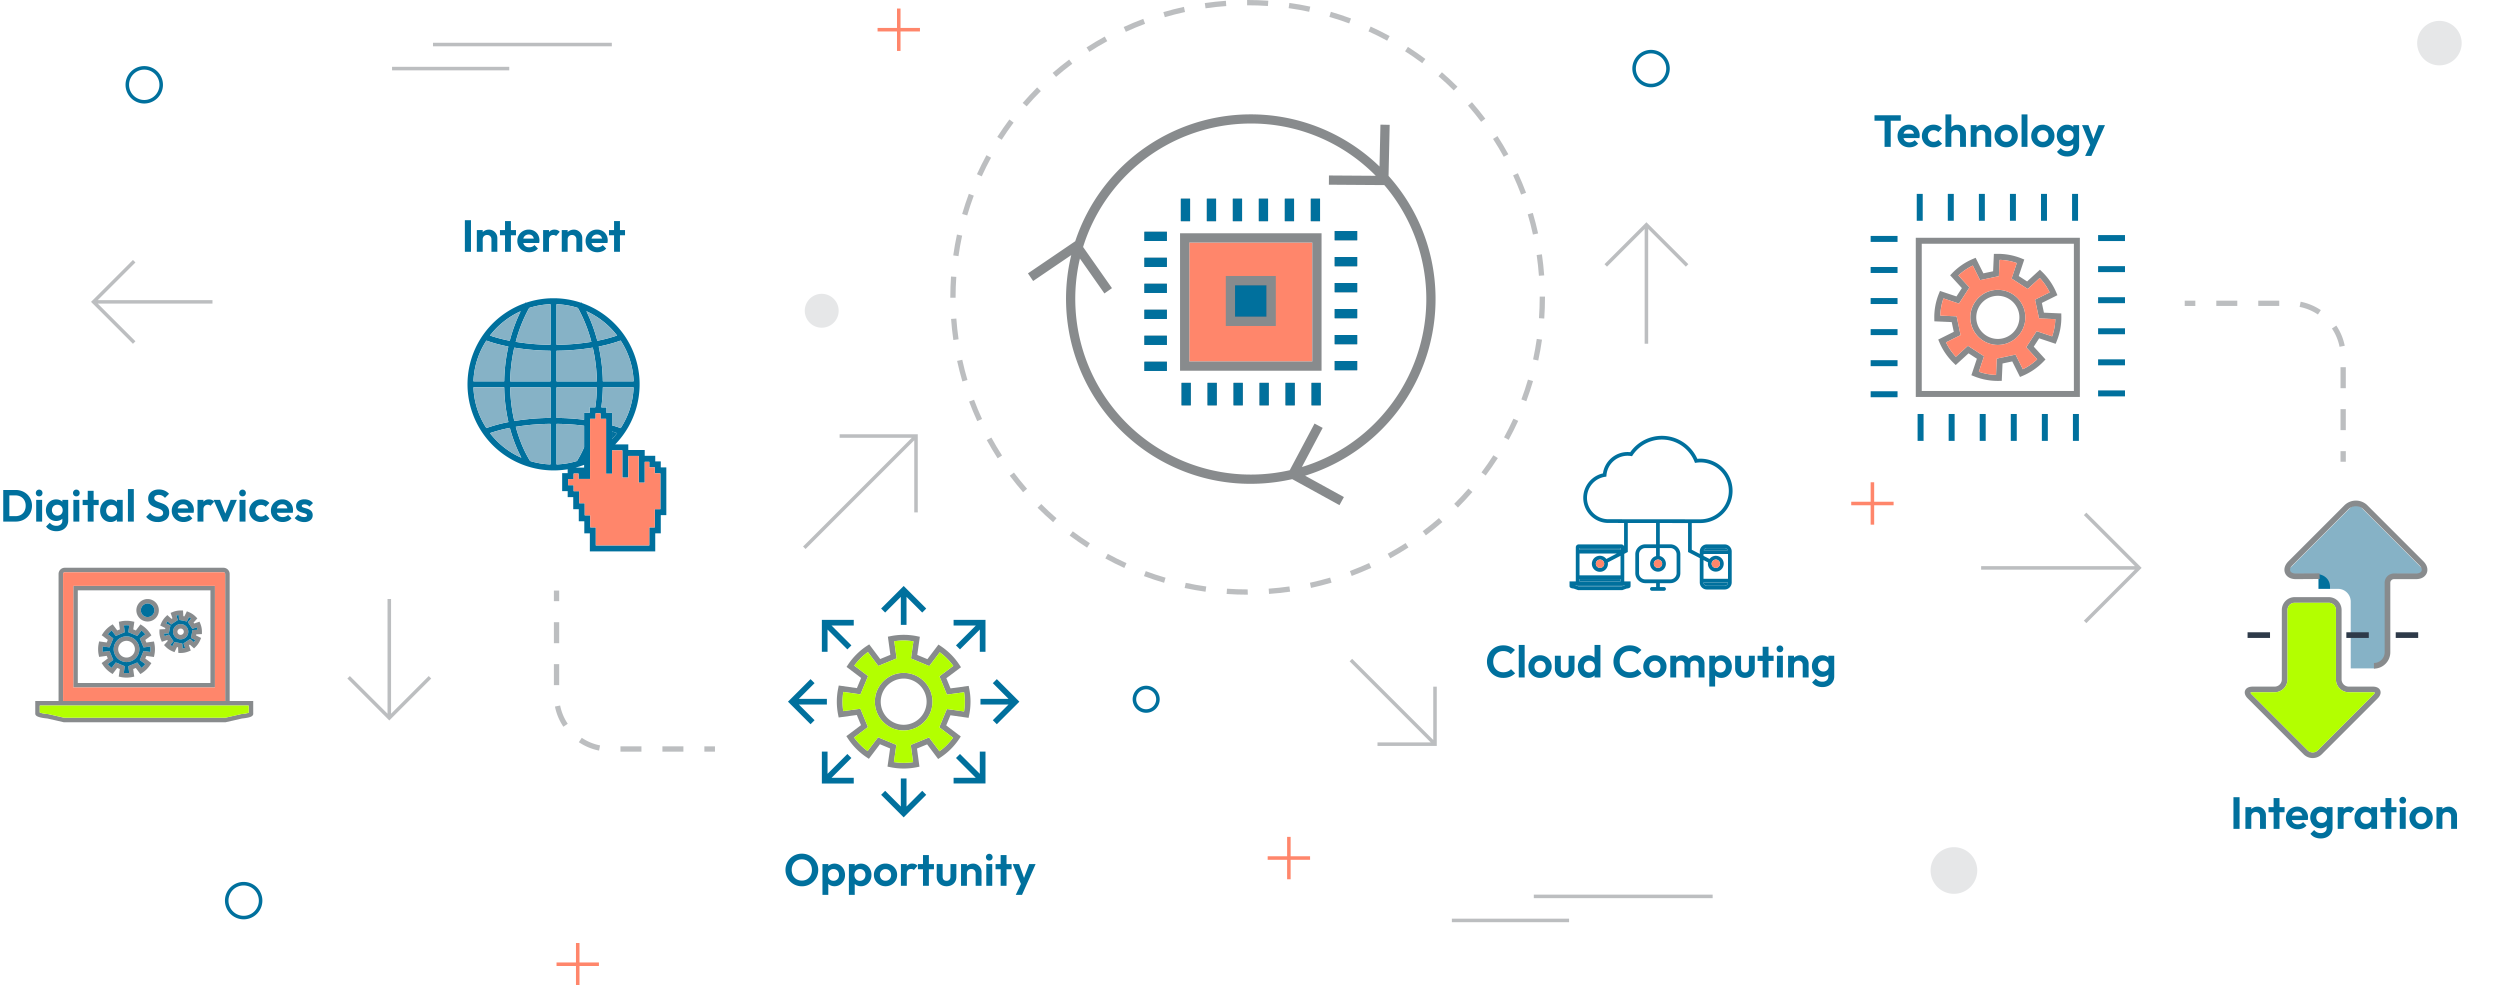 <?xml version="1.0" encoding="UTF-8"?> <svg xmlns="http://www.w3.org/2000/svg" xmlns:xlink="http://www.w3.org/1999/xlink" width="1668" height="657.471" viewBox="0 0 1668 657.471"><defs><clipPath id="clip-path"><rect id="Rettangolo_4393" data-name="Rettangolo 4393" width="1668" height="657.47" fill="none"></rect></clipPath></defs><g id="Raggruppa_2749" data-name="Raggruppa 2749" transform="translate(-72 -9367)"><g id="Raggruppa_2443" data-name="Raggruppa 2443"><g id="Raggruppa_2442" data-name="Raggruppa 2442" transform="translate(72 9367)"><g id="Raggruppa_2441" data-name="Raggruppa 2441" clip-path="url(#clip-path)"><path id="Tracciato_8871" data-name="Tracciato 8871" d="M736.491,396.784h-.148c-4.647,0-9.365-.164-14-.488l.246-3.527c4.55.319,9.186.48,13.775.48Zm14.15-.507-.251-3.526c4.614-.329,9.266-.826,13.825-1.478l.5,3.5c-4.642.665-9.378,1.171-14.076,1.505m-42.373-1.469c-4.655-.66-9.345-1.5-13.938-2.488l.746-3.457c4.51.973,9.116,1.8,13.688,2.443Zm70.383-2.541-.751-3.456c4.51-.978,9.043-2.134,13.472-3.436l1,3.392c-4.51,1.325-9.127,2.5-13.719,3.5m-98.044-3.427c-4.512-1.319-9.034-2.819-13.439-4.46l1.234-3.313c4.326,1.61,8.767,3.083,13.2,4.378Zm125.2-4.548-1.239-3.312c4.316-1.613,8.632-3.4,12.829-5.326l1.471,3.215c-4.271,1.955-8.667,3.78-13.061,5.423m-151.735-5.331c-4.278-1.953-8.542-4.087-12.673-6.344l1.695-3.1c4.058,2.217,8.245,4.312,12.447,6.23Zm177.441-6.437-1.7-3.1c4.047-2.216,8.065-4.606,11.944-7.1l1.915,2.971c-3.948,2.545-8.04,4.978-12.161,7.235m-202.3-7.139c-3.954-2.542-7.868-5.261-11.635-8.081l2.119-2.83c3.7,2.77,7.544,5.44,11.427,7.936Zm226.073-8.18-2.123-2.829c3.692-2.768,7.333-5.707,10.82-8.733l2.318,2.672c-3.552,3.08-7.259,6.071-11.016,8.89M606.55,348.419c-3.553-3.077-7.042-6.322-10.369-9.644l2.5-2.5c3.268,3.263,6.7,6.45,10.185,9.473Zm270.112-9.755-2.5-2.5c3.263-3.265,6.454-6.688,9.479-10.178l2.672,2.315c-3.081,3.553-6.328,7.041-9.651,10.363M586.524,328.422c-3.084-3.552-6.077-7.256-8.9-11.011l2.827-2.123c2.77,3.688,5.71,7.327,8.739,10.815Zm308.681-11.143-2.829-2.12c2.774-3.7,5.447-7.546,7.945-11.423l2.971,1.914c-2.541,3.947-5.262,7.86-8.087,11.629M569.536,305.8c-2.547-3.947-4.983-8.037-7.242-12.157l3.1-1.7c2.218,4.046,4.612,8.063,7.113,11.94Zm341-12.328-3.1-1.7c2.22-4.058,4.318-8.243,6.238-12.441l3.216,1.47c-1.955,4.275-4.092,8.538-6.351,12.668M555.94,281c-1.958-4.266-3.784-8.66-5.432-13.059l3.312-1.24c1.618,4.319,3.412,8.634,5.333,12.824Zm366.372-13.294L919,266.472c1.613-4.324,3.089-8.764,4.388-13.2l3.393.995c-1.322,4.513-2.825,9.033-4.468,13.436M546.025,254.513c-1.327-4.509-2.508-9.124-3.507-13.717l3.454-.753c.983,4.512,2.141,9.044,3.445,13.472ZM930.269,240.55l-3.456-.747c.975-4.5,1.8-9.107,2.451-13.687l3.5.5c-.663,4.662-1.5,9.352-2.5,13.935M540,226.863c-.667-4.641-1.176-9.377-1.513-14.074l3.526-.253c.331,4.614.831,9.266,1.486,13.825Zm394.261-14.327-3.527-.249c.324-4.594.488-9.269.488-13.9V197.9h3.536v.48c0,4.721-.167,9.48-.5,14.157m-392.752-13.9h-3.536v-.246c0-4.629.16-9.3.479-13.9l3.528.244c-.312,4.512-.47,9.1-.47,13.653ZM930.7,184c-.336-4.611-.843-9.261-1.5-13.823l3.5-.506c.673,4.644,1.187,9.378,1.53,14.072Zm-387.266-13.1-3.5-.494c.656-4.653,1.491-9.344,2.479-13.939l3.457.744c-.97,4.513-1.789,9.12-2.435,13.689M926.711,156.5c-.991-4.521-2.157-9.053-3.463-13.465l3.391-1c1.33,4.5,2.516,9.108,3.525,13.713ZM549.277,143.74l-3.394-.99c1.318-4.514,2.814-9.036,4.45-13.442l3.315,1.232c-1.608,4.325-3.077,8.767-4.371,13.2m369.549-13.888c-1.623-4.317-3.423-8.631-5.348-12.817l3.212-1.478c1.962,4.263,3.794,8.654,5.447,13.05ZM558.962,117.673l-3.216-1.466c1.951-4.281,4.083-8.546,6.336-12.677l3.1,1.692c-2.212,4.058-4.306,8.246-6.223,12.45m348.26-13.047c-2.22-4.038-4.619-8.052-7.128-11.929l2.97-1.921c2.554,3.948,4.995,8.035,7.256,12.148ZM572.281,93.253l-2.975-1.91c2.54-3.955,5.255-7.872,8.073-11.64l2.831,2.118c-2.767,3.7-5.434,7.546-7.929,11.432M892.135,81.3c-2.778-3.688-5.723-7.322-8.753-10.8l2.666-2.322c3.085,3.544,6.084,7.245,8.911,11Zm-303.2-10.318-2.674-2.314c3.076-3.556,6.318-7.045,9.638-10.374l2.5,2.5c-3.261,3.269-6.447,6.7-9.467,10.191m284.95-10.644c-3.267-3.255-6.7-6.439-10.2-9.46L866,48.2c3.562,3.077,7.054,6.317,10.38,9.632ZM608.563,51.3l-2.321-2.668c3.55-3.087,7.253-6.083,11.005-8.9l2.125,2.826c-3.687,2.772-7.324,5.715-10.81,8.746M852.84,42.162c-3.708-2.768-7.555-5.434-11.437-7.922l1.908-2.977c3.952,2.534,7.87,5.248,11.644,8.067ZM630.773,34.6l-1.919-2.97c3.951-2.552,8.039-4.991,12.152-7.249l1.7,3.1c-4.039,2.218-8.056,4.613-11.935,7.12m198.654-7.446c-4.054-2.209-8.244-4.3-12.454-6.216l1.464-3.217c4.288,1.949,8.554,4.079,12.681,6.329ZM655.119,21.23l-1.476-3.213c4.268-1.961,8.66-3.791,13.055-5.439l1.242,3.309c-4.317,1.619-8.63,3.417-12.822,5.342m148.986-5.6c-4.323-1.6-8.765-3.071-13.2-4.363l.988-3.394c4.52,1.314,9.043,2.809,13.445,4.442ZM681.126,11.476l-1-3.391c4.51-1.332,9.126-2.514,13.715-3.516l.754,3.454c-4.508.983-9.04,2.145-13.469,3.452m96.293-3.609c-4.514-.968-9.121-1.783-13.693-2.425l.493-3.5c4.655.654,9.345,1.485,13.94,2.47ZM708.276,5.544l-.506-3.5c4.642-.671,9.378-1.182,14.074-1.523l.256,3.526c-4.613.335-9.265.838-13.825,1.5M749.9,4c-4.471-.308-9.024-.463-13.531-.463H736V0h.362c4.6,0,9.229.159,13.781.471Z" transform="translate(96.065 0)" fill="#bcbec0"></path><path id="Tracciato_8872" data-name="Tracciato 8872" d="M479.019,245.85v2.357h48.12l-72.524,72.524,1.667,1.667,72.524-72.524v48.12h2.357V245.85Z" transform="translate(81.18 43.901)" fill="#bcbec0"></path><path id="Tracciato_8873" data-name="Tracciato 8873" d="M1191.743,290.2l-1.666,1.667L1224.1,325.89H1121.536v2.357H1224.1l-34.025,34.025,1.666,1.666,36.872-36.87Z" transform="translate(200.271 51.82)" fill="#bcbec0"></path><path id="Tracciato_8874" data-name="Tracciato 8874" d="M819.825,391.543v35.534l-54.118-54.118-1.666,1.667,54.117,54.118H782.625V431.1h39.557V391.543Z" transform="translate(136.434 66.599)" fill="#bcbec0"></path><path id="Tracciato_8875" data-name="Tracciato 8875" d="M250.925,390.507,225.8,415.634V339.1h-2.357v76.535l-25.127-25.127-1.667,1.667,27.972,27.972,27.971-27.972Z" transform="translate(35.115 60.552)" fill="#bcbec0"></path><path id="Tracciato_8876" data-name="Tracciato 8876" d="M909.987,155.454l25.127-25.127v76.535h2.357V130.327L962.6,155.454l1.667-1.667-27.972-27.972L908.32,153.788Z" transform="translate(162.197 22.467)" fill="#bcbec0"></path><path id="Tracciato_8877" data-name="Tracciato 8877" d="M81.16,201.434,56.033,176.307h76.535v-2.357H56.033L81.16,148.824l-1.666-1.666L51.521,175.13,79.494,203.1Z" transform="translate(9.2 26.278)" fill="#bcbec0"></path><rect id="Rettangolo_4306" data-name="Rettangolo 4306" width="7.071" height="3.536" transform="translate(469.955 497.966)" fill="#bcbec0"></rect><path id="Tracciato_8878" data-name="Tracciato 8878" d="M399.968,438.6h-14v-3.536h14Zm-27.991,0h-14v-3.536h14Zm-28.289-.707a37.013,37.013,0,0,1-13.478-5.6l1.968-2.937a33.5,33.5,0,0,0,12.2,5.067Zm-23.8-15.911a37.026,37.026,0,0,1-5.612-13.472l3.467-.691a33.514,33.514,0,0,0,5.08,12.192ZM317.1,394.22h-3.536v-14H317.1Zm0-27.991h-3.536v-14H317.1Z" transform="translate(55.992 62.898)" fill="#bcbec0"></path><rect id="Rettangolo_4307" data-name="Rettangolo 4307" width="3.536" height="7.071" transform="translate(369.553 394.026)" fill="#bcbec0"></rect><rect id="Rettangolo_4308" data-name="Rettangolo 4308" width="7.071" height="3.536" transform="translate(1457.651 200.607)" fill="#bcbec0"></rect><path id="Tracciato_8879" data-name="Tracciato 8879" d="M1341.081,256.582h-3.536v-14h3.536Zm0-27.992h-3.536v-14h3.536Zm-4.182-27.6a33.534,33.534,0,0,0-5.082-12.193l2.935-1.972a37.016,37.016,0,0,1,5.614,13.473Zm-14.436-21.538a33.505,33.505,0,0,0-12.2-5.068l.686-3.467a37,37,0,0,1,13.478,5.6Zm-25.8-5.707h-14v-3.536h14Zm-27.992,0h-14v-3.536h14Z" transform="translate(224.045 30.395)" fill="#bcbec0"></path><rect id="Rettangolo_4309" data-name="Rettangolo 4309" width="3.536" height="7.071" transform="translate(1561.591 301.009)" fill="#bcbec0"></rect><path id="Tracciato_8880" data-name="Tracciato 8880" d="M343.346,546.819H330.382V533.855h-2.357v12.964H315.061v2.357h12.964v12.964h2.357V549.176h12.964Z" transform="translate(56.26 95.33)" fill="#ff866b"></path><path id="Tracciato_8881" data-name="Tracciato 8881" d="M1076.277,285.992h-12.964V273.028h-2.357v12.964h-12.964v2.357h12.964v12.964h2.357V288.35h12.964Z" transform="translate(187.138 48.754)" fill="#ff866b"></path><path id="Tracciato_8882" data-name="Tracciato 8882" d="M745.933,486.717H732.969V473.753h-2.357v12.964H717.647v2.357h12.964v12.964h2.357V489.074h12.964Z" transform="translate(128.149 84.597)" fill="#ff866b"></path><path id="Tracciato_8883" data-name="Tracciato 8883" d="M525.087,17.789H512.123V4.825h-2.357V17.789H496.8v2.357h12.964V33.111h2.357V20.146h12.964Z" transform="translate(88.713 0.862)" fill="#ff866b"></path><path id="Tracciato_8884" data-name="Tracciato 8884" d="M83.553,62.385A12.484,12.484,0,1,1,96.037,49.9,12.5,12.5,0,0,1,83.553,62.385m0-22.611A10.127,10.127,0,1,0,93.68,49.9,10.137,10.137,0,0,0,83.553,39.774" transform="translate(12.691 6.682)" fill="#00709d"></path><path id="Tracciato_8885" data-name="Tracciato 8885" d="M650.229,406.249a9.02,9.02,0,1,1,9.02-9.021,9.031,9.031,0,0,1-9.02,9.021m0-15.683a6.663,6.663,0,1,0,6.662,6.662,6.67,6.67,0,0,0-6.662-6.662" transform="translate(114.5 69.322)" fill="#00709d"></path><path id="Tracciato_8886" data-name="Tracciato 8886" d="M936.568,53.2a12.484,12.484,0,1,1,12.484-12.485A12.5,12.5,0,0,1,936.568,53.2m0-22.611a10.127,10.127,0,1,0,10.127,10.126A10.138,10.138,0,0,0,936.568,30.59" transform="translate(165.012 5.042)" fill="#00709d"></path><path id="Tracciato_8887" data-name="Tracciato 8887" d="M139.832,524.231a12.484,12.484,0,1,1,12.483-12.483,12.5,12.5,0,0,1-12.483,12.483m0-22.611a10.127,10.127,0,1,0,10.126,10.127,10.138,10.138,0,0,0-10.126-10.127" transform="translate(22.741 89.153)" fill="#00709d"></path><path id="Tracciato_8888" data-name="Tracciato 8888" d="M478.2,177.638a11.305,11.305,0,1,1-11.3-11.3,11.3,11.3,0,0,1,11.3,11.3" transform="translate(81.355 29.702)" fill="#e6e7e8"></path><path id="Tracciato_8889" data-name="Tracciato 8889" d="M1398.072,26.661a14.845,14.845,0,1,1-14.845-14.845,14.845,14.845,0,0,1,14.845,14.845" transform="translate(244.35 2.11)" fill="#e6e7e8"></path><path id="Tracciato_8890" data-name="Tracciato 8890" d="M1124.052,495.157a15.561,15.561,0,1,1-15.561-15.561,15.561,15.561,0,0,1,15.561,15.561" transform="translate(195.163 85.641)" fill="#e6e7e8"></path><rect id="Rettangolo_4310" data-name="Rettangolo 4310" width="119.321" height="2.357" transform="translate(288.885 28.539)" fill="#bcbec0"></rect><rect id="Rettangolo_4311" data-name="Rettangolo 4311" width="78.202" height="2.357" transform="translate(261.57 44.579)" fill="#bcbec0"></rect><rect id="Rettangolo_4312" data-name="Rettangolo 4312" width="119.321" height="2.357" transform="translate(1023.357 596.896)" fill="#bcbec0"></rect><rect id="Rettangolo_4313" data-name="Rettangolo 4313" width="78.202" height="2.357" transform="translate(968.683 612.936)" fill="#bcbec0"></rect><rect id="Rettangolo_4314" data-name="Rettangolo 4314" width="82.093" height="79.357" transform="translate(793.486 161.819)" fill="#ff866b"></rect><path id="Tracciato_8891" data-name="Tracciato 8891" d="M853.676,180.741a122.334,122.334,0,0,0-31.146-74.928l.747-34.071-6.165-.136L816.5,99.544q-1.943-1.886-3.978-3.7a123.392,123.392,0,0,0-199.043,53.551l-31.549,21.444,3.466,5.1,25.434-17.287A123.606,123.606,0,0,0,648.715,280.1a122.357,122.357,0,0,0,81.741,31.148c2.454,0,4.923-.072,7.392-.217a124.907,124.907,0,0,0,20.4-2.9l31.52,17.357,2.975-5.4-25.879-14.25a123.383,123.383,0,0,0,86.816-125.093m-35.539,85.036A116.348,116.348,0,0,1,764.71,300.04l13.872-26.106-5.444-2.893-16.546,31.138a118.576,118.576,0,0,1-19.106,2.7q-3.527.207-7.023.206A117.117,117.117,0,0,1,613.714,194.837a117.511,117.511,0,0,1,2.9-33.871l16.33,23.272,5.047-3.542-19.27-27.461A117.321,117.321,0,0,1,723.751,71.065q3.525-.207,7.022-.206a116.25,116.25,0,0,1,77.651,29.59q2.889,2.567,5.57,5.293l-31.232-.219-.042,6.165,36.989.26a117.13,117.13,0,0,1-1.571,153.828" transform="translate(103.914 11.552)" fill="#888b8d"></path><path id="Tracciato_8892" data-name="Tracciato 8892" d="M668.03,223.757h94.425V132.069H668.03Zm6.166-85.522h82.093v79.357H674.2Z" transform="translate(119.289 23.583)" fill="#888b8d"></path><path id="Tracciato_8893" data-name="Tracciato 8893" d="M693.936,189.6H727.3V156.24H693.936Zm6.165-27.2h21.032v21.032H700.1Z" transform="translate(123.915 27.9)" fill="#888b8d"></path><rect id="Rettangolo_4315" data-name="Rettangolo 4315" width="6.166" height="15.01" transform="translate(787.857 132.567)" fill="#888b8d"></rect><rect id="Rettangolo_4316" data-name="Rettangolo 4316" width="6.166" height="15.01" transform="translate(805.198 132.567)" fill="#888b8d"></rect><rect id="Rettangolo_4317" data-name="Rettangolo 4317" width="6.166" height="15.01" transform="translate(822.541 132.567)" fill="#888b8d"></rect><rect id="Rettangolo_4318" data-name="Rettangolo 4318" width="6.165" height="15.01" transform="translate(839.885 132.567)" fill="#888b8d"></rect><rect id="Rettangolo_4319" data-name="Rettangolo 4319" width="6.166" height="15.01" transform="translate(857.225 132.567)" fill="#888b8d"></rect><rect id="Rettangolo_4320" data-name="Rettangolo 4320" width="6.166" height="15.01" transform="translate(874.566 132.567)" fill="#888b8d"></rect><rect id="Rettangolo_4321" data-name="Rettangolo 4321" width="15.01" height="6.166" transform="translate(763.54 241.33)" fill="#888b8d"></rect><rect id="Rettangolo_4322" data-name="Rettangolo 4322" width="15.01" height="6.166" transform="translate(763.54 223.988)" fill="#888b8d"></rect><rect id="Rettangolo_4323" data-name="Rettangolo 4323" width="15.01" height="6.166" transform="translate(763.54 206.646)" fill="#888b8d"></rect><rect id="Rettangolo_4324" data-name="Rettangolo 4324" width="15.01" height="6.165" transform="translate(763.54 189.305)" fill="#888b8d"></rect><rect id="Rettangolo_4325" data-name="Rettangolo 4325" width="15.01" height="6.166" transform="translate(763.54 171.961)" fill="#888b8d"></rect><rect id="Rettangolo_4326" data-name="Rettangolo 4326" width="15.01" height="6.166" transform="translate(763.54 154.62)" fill="#888b8d"></rect><rect id="Rettangolo_4327" data-name="Rettangolo 4327" width="6.166" height="15.01" transform="translate(875.041 255.435)" fill="#888b8d"></rect><rect id="Rettangolo_4328" data-name="Rettangolo 4328" width="6.166" height="15.01" transform="translate(857.7 255.435)" fill="#888b8d"></rect><rect id="Rettangolo_4329" data-name="Rettangolo 4329" width="6.166" height="15.01" transform="translate(840.357 255.435)" fill="#888b8d"></rect><rect id="Rettangolo_4330" data-name="Rettangolo 4330" width="6.166" height="15.01" transform="translate(823.015 255.435)" fill="#888b8d"></rect><rect id="Rettangolo_4331" data-name="Rettangolo 4331" width="6.166" height="15.01" transform="translate(805.673 255.435)" fill="#888b8d"></rect><rect id="Rettangolo_4332" data-name="Rettangolo 4332" width="6.166" height="15.01" transform="translate(788.332 255.435)" fill="#888b8d"></rect><rect id="Rettangolo_4333" data-name="Rettangolo 4333" width="15.01" height="6.166" transform="translate(890.515 154.146)" fill="#888b8d"></rect><rect id="Rettangolo_4334" data-name="Rettangolo 4334" width="15.01" height="6.166" transform="translate(890.515 171.488)" fill="#888b8d"></rect><rect id="Rettangolo_4335" data-name="Rettangolo 4335" width="15.01" height="6.166" transform="translate(890.515 188.83)" fill="#888b8d"></rect><rect id="Rettangolo_4336" data-name="Rettangolo 4336" width="15.01" height="6.166" transform="translate(890.515 206.172)" fill="#888b8d"></rect><rect id="Rettangolo_4337" data-name="Rettangolo 4337" width="15.01" height="6.166" transform="translate(890.515 223.514)" fill="#888b8d"></rect><rect id="Rettangolo_4338" data-name="Rettangolo 4338" width="15.01" height="6.165" transform="translate(890.515 240.857)" fill="#888b8d"></rect><rect id="Rettangolo_4339" data-name="Rettangolo 4339" width="21.032" height="21.032" transform="translate(824.016 190.306)" fill="#00709d"></rect><rect id="Rettangolo_4340" data-name="Rettangolo 4340" width="6.166" height="15.01" transform="translate(787.857 132.567)" fill="#00709d"></rect><rect id="Rettangolo_4341" data-name="Rettangolo 4341" width="6.166" height="15.01" transform="translate(805.198 132.567)" fill="#00709d"></rect><rect id="Rettangolo_4342" data-name="Rettangolo 4342" width="6.166" height="15.01" transform="translate(822.541 132.567)" fill="#00709d"></rect><rect id="Rettangolo_4343" data-name="Rettangolo 4343" width="6.165" height="15.01" transform="translate(839.885 132.567)" fill="#00709d"></rect><rect id="Rettangolo_4344" data-name="Rettangolo 4344" width="6.166" height="15.01" transform="translate(857.225 132.567)" fill="#00709d"></rect><rect id="Rettangolo_4345" data-name="Rettangolo 4345" width="6.166" height="15.01" transform="translate(874.566 132.567)" fill="#00709d"></rect><rect id="Rettangolo_4346" data-name="Rettangolo 4346" width="15.01" height="6.166" transform="translate(763.54 241.33)" fill="#00709d"></rect><rect id="Rettangolo_4347" data-name="Rettangolo 4347" width="15.01" height="6.166" transform="translate(763.54 223.988)" fill="#00709d"></rect><rect id="Rettangolo_4348" data-name="Rettangolo 4348" width="15.01" height="6.166" transform="translate(763.54 206.646)" fill="#00709d"></rect><rect id="Rettangolo_4349" data-name="Rettangolo 4349" width="15.01" height="6.165" transform="translate(763.54 189.305)" fill="#00709d"></rect><rect id="Rettangolo_4350" data-name="Rettangolo 4350" width="15.01" height="6.166" transform="translate(763.54 171.961)" fill="#00709d"></rect><rect id="Rettangolo_4351" data-name="Rettangolo 4351" width="15.01" height="6.166" transform="translate(763.54 154.62)" fill="#00709d"></rect><rect id="Rettangolo_4352" data-name="Rettangolo 4352" width="6.166" height="15.01" transform="translate(875.041 255.435)" fill="#00709d"></rect><rect id="Rettangolo_4353" data-name="Rettangolo 4353" width="6.166" height="15.01" transform="translate(857.7 255.435)" fill="#00709d"></rect><rect id="Rettangolo_4354" data-name="Rettangolo 4354" width="6.166" height="15.01" transform="translate(840.357 255.435)" fill="#00709d"></rect><rect id="Rettangolo_4355" data-name="Rettangolo 4355" width="6.166" height="15.01" transform="translate(823.015 255.435)" fill="#00709d"></rect><rect id="Rettangolo_4356" data-name="Rettangolo 4356" width="6.166" height="15.01" transform="translate(805.673 255.435)" fill="#00709d"></rect><rect id="Rettangolo_4357" data-name="Rettangolo 4357" width="6.166" height="15.01" transform="translate(788.332 255.435)" fill="#00709d"></rect><rect id="Rettangolo_4358" data-name="Rettangolo 4358" width="15.01" height="6.166" transform="translate(890.515 154.146)" fill="#00709d"></rect><rect id="Rettangolo_4359" data-name="Rettangolo 4359" width="15.01" height="6.166" transform="translate(890.515 171.488)" fill="#00709d"></rect><rect id="Rettangolo_4360" data-name="Rettangolo 4360" width="15.01" height="6.166" transform="translate(890.515 188.83)" fill="#00709d"></rect><rect id="Rettangolo_4361" data-name="Rettangolo 4361" width="15.01" height="6.166" transform="translate(890.515 206.172)" fill="#00709d"></rect><rect id="Rettangolo_4362" data-name="Rettangolo 4362" width="15.01" height="6.166" transform="translate(890.515 223.514)" fill="#00709d"></rect><rect id="Rettangolo_4363" data-name="Rettangolo 4363" width="15.01" height="6.165" transform="translate(890.515 240.857)" fill="#00709d"></rect><path id="Tracciato_8894" data-name="Tracciato 8894" d="M165.388,418.6v-8.282h-15.72V325.552a4.143,4.143,0,0,0-4.139-4.139H39.649a4.143,4.143,0,0,0-4.138,4.139v84.771H19.959v8.422c0,1.734,2.337,2.675,8.074,3.245l10.908,2.5h108.03l10.914-2.5c5.608-.556,6.823-1.448,7.3-2.329a1.77,1.77,0,0,0,.206-1.056M38.51,325.552a1.142,1.142,0,0,1,1.14-1.141H145.53a1.142,1.142,0,0,1,1.141,1.141v84.771H38.51Zm123.881,92.6a20.954,20.954,0,0,1-4.893.866l-10.865,2.48H39.282l-10.671-2.449-.19-.031a21.951,21.951,0,0,1-5.464-.992v-4.7H162.39Z" transform="translate(3.564 57.394)" fill="#888b8d"></path><path id="Tracciato_8895" data-name="Tracciato 8895" d="M41.5,399.457h94.486v-67.8H41.5Zm3-64.8H132.99v61.8H44.5Z" transform="translate(7.411 59.224)" fill="#888b8d"></path><path id="Tracciato_8896" data-name="Tracciato 8896" d="M92.807,365.247l-5.067.7-.717-1.736,4.088-3.074-.772-1.176a18.764,18.764,0,0,0-5.355-5.371l-1.174-.777-3.087,4.078-1.734-.721.717-5.064-1.378-.285a18.749,18.749,0,0,0-7.585-.012l-1.379.28.7,5.068-1.736.715-3.074-4.088-1.176.773a18.764,18.764,0,0,0-5.371,5.355l-.778,1.174,4.079,3.087-.721,1.734-5.064-.717-.285,1.378a18.77,18.77,0,0,0-.012,7.585l.281,1.378,5.068-.7.715,1.735-4.087,3.075.772,1.176a18.764,18.764,0,0,0,5.355,5.371l1.174.777,3.087-4.079,1.734.721-.717,5.065,1.378.284a18.737,18.737,0,0,0,7.584.012l1.379-.28-.7-5.067,1.735-.717,3.075,4.089,1.176-.773a18.76,18.76,0,0,0,5.371-5.354l.777-1.174-4.079-3.087.721-1.734,5.066.717.284-1.379a18.764,18.764,0,0,0,.013-7.584Zm-2.443,6.97-4.515-.639-2.5,6.018,3.636,2.752a15.758,15.758,0,0,1-2.553,2.546l-2.741-3.644-6.026,2.486.626,4.516a15.7,15.7,0,0,1-3.605-.006l.639-4.515-6.018-2.5-2.752,3.636a15.711,15.711,0,0,1-2.546-2.553l3.644-2.741-2.486-6.026-4.516.626a15.7,15.7,0,0,1,.006-3.605l4.514.639,2.5-6.018-3.635-2.752a15.619,15.619,0,0,1,2.553-2.546l2.741,3.644,6.025-2.486-.625-4.516a15.7,15.7,0,0,1,3.605.006l-.639,4.514,6.018,2.5,2.752-3.635a15.71,15.71,0,0,1,2.546,2.553l-3.644,2.74,2.486,6.026,4.516-.625a15.762,15.762,0,0,1-.006,3.605" transform="translate(9.919 62.754)" fill="#888b8d"></path><path id="Tracciato_8897" data-name="Tracciato 8897" d="M72.936,360.238a8.579,8.579,0,1,0,8.579,8.579,8.589,8.589,0,0,0-8.579-8.579m0,14.159a5.58,5.58,0,1,1,5.581-5.581,5.587,5.587,0,0,1-5.581,5.581" transform="translate(11.492 64.327)" fill="#888b8d"></path><path id="Tracciato_8898" data-name="Tracciato 8898" d="M117,353.06l-3.581,1.223-.4-.608,2.535-2.81-.983-1.006a14.063,14.063,0,0,0-4.7-3.181l-1.3-.539-1.665,3.4-.714-.146-.194-3.778-1.407-.017a13.964,13.964,0,0,0-5.571,1.073l-1.3.539,1.223,3.58-.609.4-2.809-2.534-1.006.983a14.039,14.039,0,0,0-3.181,4.7l-.539,1.3,3.4,1.667-.146.714-3.778.193-.018,1.408a14.064,14.064,0,0,0,1.074,5.571l.539,1.3,3.58-1.223.4.608-2.534,2.809.983,1.007a14.017,14.017,0,0,0,4.7,3.181l1.3.539,1.666-3.4.714.147.193,3.779,1.407.017h.172a14.043,14.043,0,0,0,5.4-1.075l1.3-.539-1.225-3.579.609-.4,2.809,2.535,1.007-.984a14.029,14.029,0,0,0,3.181-4.7l.539-1.3-3.4-1.665.146-.714,3.778-.194.018-1.407a14.043,14.043,0,0,0-1.074-5.571Zm-4.654,5.6-1.08,5.26,2.875,1.41a10.9,10.9,0,0,1-.946,1.4l-2.376-2.145-4.483,2.956,1.036,3.03a11.169,11.169,0,0,1-1.658.319l-.164-3.2-5.259-1.08-1.411,2.875a11.065,11.065,0,0,1-1.4-.946l2.145-2.377-2.956-4.482-3.029,1.036a11.025,11.025,0,0,1-.319-1.657l3.2-.165,1.078-5.259-2.873-1.411a11.082,11.082,0,0,1,.945-1.4l2.377,2.144,4.482-2.956-1.035-3.029a10.968,10.968,0,0,1,1.657-.319l.164,3.2,5.259,1.08,1.411-2.873a10.889,10.889,0,0,1,1.4.945l-2.145,2.377,2.957,4.482,3.029-1.035a10.966,10.966,0,0,1,.318,1.657Z" transform="translate(16.116 61.712)" fill="#888b8d"></path><path id="Tracciato_8899" data-name="Tracciato 8899" d="M105.905,354.172a5.1,5.1,0,1,0-2.853,9.324,5.187,5.187,0,0,0,.974-.093,5.1,5.1,0,0,0,1.88-9.231m-2.451,6.286a2.1,2.1,0,1,1-.8-4.121,2.136,2.136,0,0,1,.4-.039,2.1,2.1,0,0,1,.4,4.16" transform="translate(17.492 63.088)" fill="#888b8d"></path><path id="Tracciato_8900" data-name="Tracciato 8900" d="M87.393,339.627a7.5,7.5,0,1,0,4.158,3.954,7.5,7.5,0,0,0-4.158-3.954m1.5,8.612a4.5,4.5,0,1,1-2.581-5.813,4.5,4.5,0,0,1,2.581,5.813" transform="translate(13.786 60.557)" fill="#888b8d"></path><path id="Tracciato_8901" data-name="Tracciato 8901" d="M142.719,323.957H36.839A1.142,1.142,0,0,0,35.7,325.1v84.771H143.86V325.1a1.142,1.142,0,0,0-1.141-1.141m-5.695,76.876H42.538v-67.8h94.486Z" transform="translate(6.375 57.849)" fill="#ff866b"></path><path id="Tracciato_8902" data-name="Tracciato 8902" d="M161.936,404.225a20.951,20.951,0,0,1-4.893.866l-10.865,2.48H38.827l-10.671-2.449-.19-.031A21.951,21.951,0,0,1,22.5,404.1v-4.7H161.936Z" transform="translate(4.018 71.32)" fill="#b3ff00"></path><path id="Tracciato_8903" data-name="Tracciato 8903" d="M89.91,371.762a15.7,15.7,0,0,0,.006-3.605l-4.516.625-2.486-6.025,3.644-2.741a15.71,15.71,0,0,0-2.546-2.553L81.26,361.1l-6.018-2.5.639-4.515a15.7,15.7,0,0,0-3.605-.006l.625,4.517-6.025,2.484-2.741-3.644a15.711,15.711,0,0,0-2.553,2.546l3.635,2.752-2.5,6.018-4.514-.639a15.7,15.7,0,0,0-.006,3.605l4.516-.625,2.486,6.026-3.644,2.74a15.665,15.665,0,0,0,2.546,2.553l2.752-3.635,6.018,2.5-.639,4.514a15.7,15.7,0,0,0,3.605.006l-.625-4.516,6.025-2.486,2.741,3.644a15.711,15.711,0,0,0,2.553-2.546l-3.636-2.752,2.5-6.018Zm-15.855,6.752a8.579,8.579,0,1,1,8.579-8.579,8.588,8.588,0,0,1-8.579,8.579" transform="translate(10.373 63.209)" fill="#00709d"></path><path id="Tracciato_8904" data-name="Tracciato 8904" d="M88.443,347.784a4.5,4.5,0,1,1-2.581-5.813,4.5,4.5,0,0,1,2.581,5.813" transform="translate(14.24 61.012)" fill="#00709d"></path><path id="Tracciato_8905" data-name="Tracciato 8905" d="M111.878,358.191l3.2-.164a11,11,0,0,0-.319-1.657l-3.029,1.036-2.956-4.483,2.144-2.377a11.013,11.013,0,0,0-1.4-.945l-1.41,2.875-5.259-1.08-.164-3.2a11.129,11.129,0,0,0-1.658.319l1.036,3.029L97.579,354.5,95.2,352.358a10.9,10.9,0,0,0-.946,1.4l2.873,1.41-1.078,5.26-3.2.164a11.118,11.118,0,0,0,.319,1.657l3.029-1.035,2.957,4.482-2.145,2.377a11.013,11.013,0,0,0,1.4.945l1.41-2.873,5.26,1.078.164,3.2a10.968,10.968,0,0,0,1.657-.319l-1.035-3.029,4.482-2.957,2.377,2.145a10.889,10.889,0,0,0,.945-1.4l-2.873-1.41Zm-6.942,6.121a5.1,5.1,0,1,1,4.032-5.977,5.092,5.092,0,0,1-4.032,5.977" transform="translate(16.581 62.177)" fill="#00709d"></path><path id="Tracciato_8906" data-name="Tracciato 8906" d="M393.62,281.708v-4.03h-3.7v-3.695H382.9V270.1H371.938v-3.737H363.2a57.436,57.436,0,0,0-22.238-94.329c-.156-.249-.259-.408-.3-.469l-.361.24a57.485,57.485,0,0,0-36.477,0l-.362-.24c-.04.061-.144.22-.3.469A57.452,57.452,0,0,0,331.5,282.949v2.559h-3.688v12.027h3.694v4.021h3.7v8.051h3.7v8.043h3.69v8.056h3.7v12.021h43.626V325.7h3.7V313.562h3.7V281.708ZM300.157,177.492a103.733,103.733,0,0,0-7.292,19.717,98.887,98.887,0,0,1-13.207-3.479,53.8,53.8,0,0,1,20.5-16.238m-22.883,19.595a88.06,88.06,0,0,0,10.6,3.118c1.215.284,2.574.579,4.05.871a114.96,114.96,0,0,0-2.757,23.22H268.623a53.163,53.163,0,0,1,8.651-27.21m-8.651,31.171H289.17a112.443,112.443,0,0,0,2.79,23.2,94.969,94.969,0,0,0-14.687,4.009,53.15,53.15,0,0,1-8.649-27.206m11.035,30.567a99.082,99.082,0,0,1,13.265-3.492,96.49,96.49,0,0,0,7.687,19.928,53.8,53.8,0,0,1-20.951-16.436m40.427,20.894a53.2,53.2,0,0,1-13.653-2.292,76.015,76.015,0,0,1-6.46-13.272,99.959,99.959,0,0,1-3.1-9.536,153.515,153.515,0,0,1,23.215-1.972Zm0-31.033a158,158,0,0,0-24.192,2.053,108.541,108.541,0,0,1-2.76-22.481h26.953Zm0-24.389H293.133a110.034,110.034,0,0,1,2.737-22.5,158.626,158.626,0,0,0,24.216,2.071Zm0-24.389a153.461,153.461,0,0,1-23.261-1.979,96.794,96.794,0,0,1,9-22.61,53.205,53.205,0,0,1,14.259-2.483Zm41.006,62.932v-5.091c1.371.411,2.5.787,3.388,1.1q-1.589,2.072-3.388,3.992m5.761-7.345c-1.222-.458-3.151-1.128-5.761-1.874v-8.294h-3.7v-3.683h-3.454a113.815,113.815,0,0,0,1.023-13.386h20.545a53.572,53.572,0,0,1-8.654,27.237m8.654-31.2H354.962a114.875,114.875,0,0,0-2.76-23.231c1.474-.292,2.832-.588,4.047-.873a87.644,87.644,0,0,0,10.593-3.128,53.146,53.146,0,0,1,8.665,27.232m-11.048-30.584a97.789,97.789,0,0,1-13.194,3.494,103.6,103.6,0,0,0-7.291-19.715,53.791,53.791,0,0,1,20.485,16.221m-40.412-20.877a53.231,53.231,0,0,1,14.262,2.484,96.3,96.3,0,0,1,9.008,22.606,152.974,152.974,0,0,1-23.27,1.981Zm0,31.032a157.907,157.907,0,0,0,24.221-2.08A110.281,110.281,0,0,1,351,224.3H324.047Zm0,24.39H351a109.8,109.8,0,0,1-1.063,13.386h-3.773v3.683h-3.7v4.588a162.631,162.631,0,0,0-18.42-1.228Zm0,51.462V252.648a158.175,158.175,0,0,1,18.42,1.262v14.356a69.835,69.835,0,0,1-4.778,9.174,53.109,53.109,0,0,1-13.642,2.279m18.42.272v1.837H336.75a56.763,56.763,0,0,0,5.716-1.837M393.357,309.6h-3.7v12.135h-3.7v12.03h-35.7V321.744h-3.7v-8.056h-3.69v-8.043h-3.7V297.6h-3.7v-4.021h-3.694v-4.1h3.688V285.79h3.306v3.616h7.66V249.288h3.7V245.6h3.306v3.683h3.7v36.666h3.961V270.322h6.885v18.186h3.961V274.06h7.005v17.833h3.96V277.945h3.057v3.695h3.7v4.03h3.7Z" transform="translate(47.253 30.148)" fill="#00709d"></path><path id="Tracciato_8907" data-name="Tracciato 8907" d="M383.182,297.969h-3.7V310.1h-3.7v12.03h-35.7V310.112h-3.7v-8.056h-3.69v-8.043h-3.7v-8.051h-3.7v-4.021H321.6v-4.1h3.688v-3.678h3.306v3.616h7.659V237.656h3.7v-3.683h3.306v3.683h3.7v36.666h3.961V258.69H357.8v18.186h3.961V262.428h7.005v17.833h3.96V266.313h3.057v3.695h3.7v4.03h3.7Z" transform="translate(57.428 41.78)" fill="#ff866b"></path><path id="Tracciato_8908" data-name="Tracciato 8908" d="M297.879,176.18a103.723,103.723,0,0,0-7.292,19.719,98.79,98.79,0,0,1-13.207-3.48,53.8,53.8,0,0,1,20.5-16.238" transform="translate(49.531 31.46)" fill="#86b2c6"></path><path id="Tracciato_8909" data-name="Tracciato 8909" d="M276.668,192.806a88.093,88.093,0,0,0,10.6,3.118c1.216.284,2.575.579,4.05.871a114.961,114.961,0,0,0-2.757,23.22H268.017a53.145,53.145,0,0,1,8.651-27.21" transform="translate(47.859 34.429)" fill="#86b2c6"></path><path id="Tracciato_8910" data-name="Tracciato 8910" d="M268.017,219.254h20.546a112.459,112.459,0,0,0,2.791,23.2,94.993,94.993,0,0,0-14.688,4.009,53.141,53.141,0,0,1-8.648-27.206" transform="translate(47.859 39.152)" fill="#86b2c6"></path><path id="Tracciato_8911" data-name="Tracciato 8911" d="M277.38,245.718a98.86,98.86,0,0,1,13.264-3.491,96.612,96.612,0,0,0,7.687,19.927,53.785,53.785,0,0,1-20.95-16.436" transform="translate(49.531 43.254)" fill="#86b2c6"></path><path id="Tracciato_8912" data-name="Tracciato 8912" d="M315.2,267.02a53.211,53.211,0,0,1-13.653-2.292,76.107,76.107,0,0,1-6.46-13.272,99.959,99.959,0,0,1-3.1-9.536,153.516,153.516,0,0,1,23.215-1.972Z" transform="translate(52.139 42.847)" fill="#86b2c6"></path><path id="Tracciato_8913" data-name="Tracciato 8913" d="M315.764,239.682a157.987,157.987,0,0,0-24.191,2.053,108.464,108.464,0,0,1-2.76-22.481h26.952Z" transform="translate(51.573 39.152)" fill="#86b2c6"></path><path id="Tracciato_8914" data-name="Tracciato 8914" d="M315.764,219.3H288.813a110.051,110.051,0,0,1,2.735-22.5,158.622,158.622,0,0,0,24.216,2.072Z" transform="translate(51.573 35.142)" fill="#86b2c6"></path><path id="Tracciato_8915" data-name="Tracciato 8915" d="M315.205,199.3a153.46,153.46,0,0,1-23.261-1.979,96.778,96.778,0,0,1,9-22.61,53.2,53.2,0,0,1,14.258-2.483Z" transform="translate(52.132 30.755)" fill="#86b2c6"></path><path id="Tracciato_8916" data-name="Tracciato 8916" d="M346.474,249.367v-5.091c1.371.411,2.5.787,3.39,1.1q-1.589,2.072-3.39,3.992" transform="translate(61.869 43.62)" fill="#00709d"></path><path id="Tracciato_8917" data-name="Tracciato 8917" d="M353.32,246.491c-1.221-.458-3.15-1.128-5.761-1.874v-8.294h-3.7V232.64h-3.454a113.815,113.815,0,0,0,1.023-13.386h20.545a53.568,53.568,0,0,1-8.654,27.237" transform="translate(60.786 39.152)" fill="#86b2c6"></path><path id="Tracciato_8918" data-name="Tracciato 8918" d="M362.237,220.019H341.691a114.957,114.957,0,0,0-2.759-23.231c1.474-.293,2.831-.588,4.046-.874a87.454,87.454,0,0,0,10.594-3.127,53.142,53.142,0,0,1,8.665,27.232" transform="translate(60.523 34.426)" fill="#86b2c6"></path><path id="Tracciato_8919" data-name="Tracciato 8919" d="M352.436,192.4a97.789,97.789,0,0,1-13.194,3.494,103.588,103.588,0,0,0-7.292-19.715A53.8,53.8,0,0,1,352.436,192.4" transform="translate(59.276 31.46)" fill="#86b2c6"></path><path id="Tracciato_8920" data-name="Tracciato 8920" d="M315.042,172.229a53.185,53.185,0,0,1,14.262,2.484,96.249,96.249,0,0,1,9.008,22.606,153.129,153.129,0,0,1-23.27,1.981Z" transform="translate(56.257 30.755)" fill="#86b2c6"></path><path id="Tracciato_8921" data-name="Tracciato 8921" d="M315.042,198.874a158.226,158.226,0,0,0,24.222-2.08,110.288,110.288,0,0,1,2.731,22.509H315.042Z" transform="translate(56.257 35.141)" fill="#86b2c6"></path><path id="Tracciato_8922" data-name="Tracciato 8922" d="M315.042,219.254H342a109.573,109.573,0,0,1-1.063,13.386H337.16v3.683h-3.7v4.588a162.612,162.612,0,0,0-18.42-1.228Z" transform="translate(56.257 39.152)" fill="#86b2c6"></path><path id="Tracciato_8923" data-name="Tracciato 8923" d="M315.042,267.02V239.949a157.9,157.9,0,0,1,18.42,1.262v14.356a69.567,69.567,0,0,1-4.778,9.173,53.094,53.094,0,0,1-13.642,2.279" transform="translate(56.257 42.847)" fill="#86b2c6"></path><path id="Tracciato_8924" data-name="Tracciato 8924" d="M556.454,427.2l-9.733-7.387,2.825-6.766,12.1,1.728.363-1.742a44.168,44.168,0,0,0,.052-17.839l-.352-1.744L549.6,395.11l-2.786-6.781L556.588,381l-.976-1.488a44.136,44.136,0,0,0-12.579-12.65l-1.483-.985-7.387,9.734-6.766-2.826,1.729-12.1-1.743-.363a44.127,44.127,0,0,0-17.839-.052l-1.744.354,1.658,12.106-6.781,2.786-7.332-9.776-1.489.976a44.148,44.148,0,0,0-12.65,12.578l-.984,1.484,9.733,7.387-2.825,6.766-12.1-1.728-.363,1.742a44.168,44.168,0,0,0-.052,17.839l.352,1.744,12.107-1.658,2.786,6.781-9.776,7.332.976,1.489a44.136,44.136,0,0,0,12.579,12.65l1.483.984,7.387-9.733,6.766,2.825-1.729,12.1,1.743.363a44.183,44.183,0,0,0,17.839.052l1.744-.354-1.658-12.106L534,432.463l7.332,9.776,1.489-.976a44.148,44.148,0,0,0,12.65-12.578Zm-14.247,9.883-6.934-9.245-12.211,5.016,1.569,11.45a40.282,40.282,0,0,1-12.818-.038l1.635-11.439-12.182-5.088-6.987,9.2a40.3,40.3,0,0,1-9.037-9.088l9.245-6.935-5.016-12.21-11.45,1.569a40.275,40.275,0,0,1,.038-12.817L489.5,399.1l5.086-12.182-9.2-6.987a40.293,40.293,0,0,1,9.088-9.037l6.935,9.245,12.21-5.016-1.569-11.45a40.318,40.318,0,0,1,12.818.038l-1.635,11.439,12.182,5.087,6.987-9.2a40.292,40.292,0,0,1,9.037,9.088l-9.245,6.934,5.017,12.211,11.449-1.569a40.275,40.275,0,0,1-.038,12.817l-11.439-1.633-5.087,12.182,9.2,6.987a40.3,40.3,0,0,1-9.088,9.037" transform="translate(84.594 64.175)" fill="#888b8d"></path><path id="Tracciato_8925" data-name="Tracciato 8925" d="M514.518,380.931h-.026a19.211,19.211,0,0,0-.026,38.422h.016a19.211,19.211,0,0,0,.035-38.422m-.026,34.63h-.021a15.419,15.419,0,0,1,.021-30.837h.014a15.419,15.419,0,0,1-.014,30.837" transform="translate(88.441 68.022)" fill="#888b8d"></path><path id="Tracciato_8926" data-name="Tracciato 8926" d="M511.965,338.992v18.7h3.793v-18.7l10.469,10.47,2.681-2.682-15.047-15.047L498.813,346.78l2.682,2.682Z" transform="translate(89.072 59.237)" fill="#00709d"></path><path id="Tracciato_8927" data-name="Tracciato 8927" d="M469.059,357.391l13.224,13.223,2.681-2.681L471.74,354.71h14.806v-3.793h-21.28V372.2h3.793Z" transform="translate(83.082 62.663)" fill="#00709d"></path><path id="Tracciato_8928" data-name="Tracciato 8928" d="M472.042,401.408v-3.793h-18.7l10.469-10.469-2.681-2.681-15.048,15.047,15.048,15.048,2.681-2.682-10.469-10.469Z" transform="translate(79.656 68.653)" fill="#00709d"></path><path id="Tracciato_8929" data-name="Tracciato 8929" d="M484.963,429.755l-2.681-2.681L469.058,440.3V425.491h-3.791v21.28h21.279v-3.793H471.739Z" transform="translate(83.082 75.979)" fill="#00709d"></path><path id="Tracciato_8930" data-name="Tracciato 8930" d="M515.757,459.4V440.7h-3.793v18.7l-10.469-10.47-2.681,2.682,15.047,15.047,15.047-15.047-2.681-2.682Z" transform="translate(89.072 78.696)" fill="#00709d"></path><path id="Tracciato_8931" data-name="Tracciato 8931" d="M557.327,440.3,544.1,427.073l-2.681,2.681,13.224,13.224H539.839v3.793h21.28V425.49h-3.793Z" transform="translate(96.398 75.979)" fill="#00709d"></path><path id="Tracciato_8932" data-name="Tracciato 8932" d="M565.965,384.464l-2.681,2.681,10.469,10.47h-18.7v3.792h18.7l-10.469,10.47,2.681,2.681,15.048-15.048Z" transform="translate(99.115 68.653)" fill="#00709d"></path><path id="Tracciato_8933" data-name="Tracciato 8933" d="M541.423,367.933l2.681,2.681,13.224-13.224V372.2h3.791v-21.28H539.84v3.793h14.806Z" transform="translate(96.398 62.663)" fill="#00709d"></path><path id="Tracciato_8934" data-name="Tracciato 8934" d="M558.043,409.94a40.28,40.28,0,0,0,.038-12.818l-11.448,1.569-5.017-12.21,9.245-6.935a40.291,40.291,0,0,0-9.037-9.088l-6.987,9.2-12.182-5.088,1.635-11.439a40.317,40.317,0,0,0-12.818-.038l1.569,11.45-12.21,5.017-6.935-9.246a40.273,40.273,0,0,0-9.088,9.038l9.2,6.985-5.086,12.182-11.44-1.633a40.31,40.31,0,0,0-.038,12.817l11.45-1.569,5.017,12.211-9.246,6.934a40.276,40.276,0,0,0,9.038,9.088l6.985-9.2,12.182,5.087-1.635,11.439a40.283,40.283,0,0,0,12.818.038l-1.569-11.45,12.211-5.016,6.934,9.245a40.246,40.246,0,0,0,9.088-9.037l-9.2-6.987,5.087-12.182Zm-40.279,12.686h-.026a19.211,19.211,0,0,1,.026-38.423h.016a19.211,19.211,0,0,1-.016,38.423" transform="translate(85.169 64.75)" fill="#b3ff00"></path><path id="Tracciato_8935" data-name="Tracciato 8935" d="M992,319.161H980.163a4.742,4.742,0,0,0-4.737,4.737v1.616l-5.334-2.777V304.92l5.728.006a21.479,21.479,0,0,0,0-42.959,18.876,18.876,0,0,0-2.013.113,25.907,25.907,0,0,0-44.78-4.444,15.166,15.166,0,0,0-1.669-.1A16.638,16.638,0,0,0,910.809,271.8a16.727,16.727,0,0,0,3.613,33.06l10.489.011V320.4a1.957,1.957,0,0,0-1.817-1.24H894.664a1.957,1.957,0,0,0-1.954,1.954v22.724h-4.177v3.1c0,1.361,1.685,1.587,2.8,1.7L894.3,349.7h29.348l2.972-1.063c1.294-.138,2.119-.365,2.49-1.051a1.324,1.324,0,0,0,.156-.724v-3.028h-4.22V325.475l2.355-1.226V304.876l18.852.02v14.216H939.11a6.7,6.7,0,0,0-6.7,6.7v12.525a6.7,6.7,0,0,0,6.7,6.7H946.3v2.579h-2.814a1.246,1.246,0,1,0,0,2.492h8.089a1.246,1.246,0,0,0,0-2.492h-2.783v-2.579h6.975a6.7,6.7,0,0,0,6.7-6.7V325.807a6.7,6.7,0,0,0-6.7-6.7h-7.022V304.9l18.854.02v19.331l7.826,4.074v16.2a4.742,4.742,0,0,0,4.737,4.737H992a4.742,4.742,0,0,0,4.737-4.737V323.9A4.742,4.742,0,0,0,992,319.161m-69.447,3.585H895.2v-1.094h27.356Zm.661,24.467H894.736l-2.464-.883h33.414ZM895.2,342.294h27.356v1.545H895.2Zm27.356-2.492H895.2V325.238h24.907l-7.027,3.657a5.361,5.361,0,1,0,.992,2.292l8.483-4.416Zm-10.9-7.734a2.783,2.783,0,1,1-2.783-2.783,2.786,2.786,0,0,1,2.783,2.783M955.769,321.6a4.209,4.209,0,0,1,4.2,4.2v12.525a4.208,4.208,0,0,1-4.2,4.2H939.11a4.208,4.208,0,0,1-4.2-4.2V325.807a4.209,4.209,0,0,1,4.2-4.2h7.146v5.359a5.273,5.273,0,1,0,2.492-.024V321.6Zm-8.22,7.683a2.783,2.783,0,1,1-2.783,2.783,2.786,2.786,0,0,1,2.783-2.783M900.18,288.129a14.168,14.168,0,0,1,11.958-14.044l.955-.154.087-.963A14.128,14.128,0,0,1,929.442,260.2l.779.113.437-.654a23.415,23.415,0,0,1,41.213,4.237l.364.9.965-.135a18.492,18.492,0,0,1,2.619-.207,18.988,18.988,0,0,1,0,37.976l-61.4-.064a14.259,14.259,0,0,1-14.244-14.242m79.984,33.523H992a2.246,2.246,0,0,1,2.1,1.444H978.069a2.246,2.246,0,0,1,2.094-1.444m5.961,15.69a5.274,5.274,0,1,0-4.2-8.448l-4-2.084v-1.223h16.331v16.521H977.918V329.62l3.013,1.567a5.166,5.166,0,0,0-.08.882,5.279,5.279,0,0,0,5.274,5.274m-2.783-5.274a2.783,2.783,0,1,1,2.783,2.783,2.786,2.786,0,0,1-2.783-2.783m8.662,14.7H980.163a2.247,2.247,0,0,1-2.242-2.167h16.324A2.247,2.247,0,0,1,992,346.768" transform="translate(158.664 44.058)" fill="#00709d"></path><rect id="Rettangolo_4364" data-name="Rettangolo 4364" width="27.356" height="1.094" transform="translate(1053.865 365.711)" fill="#00709d"></rect><path id="Tracciato_8936" data-name="Tracciato 8936" d="M922.652,332.122H894.168l-2.464-.882h33.414Z" transform="translate(159.23 59.149)" fill="#00709d"></path><rect id="Rettangolo_4365" data-name="Rettangolo 4365" width="27.356" height="1.545" transform="translate(1053.864 386.353)" fill="#00709d"></rect><path id="Tracciato_8937" data-name="Tracciato 8937" d="M966.6,310.3h11.841a2.248,2.248,0,0,1,2.094,1.444H964.5a2.248,2.248,0,0,1,2.1-1.444" transform="translate(172.23 55.41)" fill="#00709d"></path><path id="Tracciato_8938" data-name="Tracciato 8938" d="M978.461,331.939H966.62a2.247,2.247,0,0,1-2.242-2.167H980.7a2.247,2.247,0,0,1-2.242,2.167" transform="translate(172.208 58.887)" fill="#00709d"></path><path id="Tracciato_8939" data-name="Tracciato 8939" d="M909,319.561a2.783,2.783,0,1,1-2.783-2.783A2.786,2.786,0,0,1,909,319.561" transform="translate(161.325 56.567)" fill="#ff866b"></path><path id="Tracciato_8940" data-name="Tracciato 8940" d="M939.028,316.778a2.783,2.783,0,1,1-2.783,2.783,2.785,2.785,0,0,1,2.783-2.783" transform="translate(167.184 56.567)" fill="#ff866b"></path><path id="Tracciato_8941" data-name="Tracciato 8941" d="M968.976,319.561a2.783,2.783,0,1,1,2.783,2.783,2.786,2.786,0,0,1-2.783-2.783" transform="translate(173.029 56.567)" fill="#ff866b"></path><path id="Tracciato_8942" data-name="Tracciato 8942" d="M1137.094,164.386a18.374,18.374,0,0,0-6.645,36.142,18.681,18.681,0,0,0,3.361.308,18.376,18.376,0,0,0,3.283-36.45m10.829,20.672a14.385,14.385,0,1,1-14.182-16.993,14.539,14.539,0,0,1,2.632.24,14.389,14.389,0,0,1,11.55,16.752" transform="translate(199.174 29.299)" fill="#888b8d"></path><path id="Tracciato_8943" data-name="Tracciato 8943" d="M1168.174,182.945l-1.379-6.483,10.374-5.179-.728-1.723a41.976,41.976,0,0,0-9.6-13.974l-1.347-1.3-8.554,7.827-5.558-3.611,3.672-11-1.734-.7a41.98,41.98,0,0,0-16.672-3.091l-1.87.035-.514,11.582-6.482,1.378-5.179-10.371-1.723.727a41.976,41.976,0,0,0-13.976,9.6l-1.3,1.347,7.826,8.553-3.61,5.559-11-3.674-.7,1.734a41.957,41.957,0,0,0-3.093,16.672l.035,1.872,11.582.513,1.378,6.483-10.373,5.179.728,1.724a41.981,41.981,0,0,0,9.6,13.973l1.347,1.3,8.553-7.826,5.559,3.61-3.672,11,1.732.7a41.958,41.958,0,0,0,15.855,3.1c.271,0,.544,0,.817-.007l1.87-.035.514-11.583,6.484-1.378,5.178,10.373,1.723-.727a41.981,41.981,0,0,0,13.975-9.6l1.3-1.348-7.826-8.553,3.61-5.559,11,3.675.7-1.735a41.931,41.931,0,0,0,3.091-16.672l-.035-1.87Zm5.492,15.809-10.329-3.451-6.971,10.732,7.352,8.034a37.854,37.854,0,0,1-9.623,6.614l-4.865-9.744-12.518,2.66-.482,10.881a37.909,37.909,0,0,1-11.482-2.13l3.451-10.329-10.732-6.97-8.034,7.351a37.917,37.917,0,0,1-6.614-9.623l9.745-4.865L1109.9,185.4l-10.881-.483a37.815,37.815,0,0,1,2.13-11.48l10.329,3.45,6.97-10.733-7.351-8.033a37.873,37.873,0,0,1,9.623-6.614l4.865,9.744,12.517-2.66.482-10.879a37.906,37.906,0,0,1,11.482,2.128l-3.451,10.33,10.732,6.97,8.034-7.352a37.937,37.937,0,0,1,6.614,9.623l-9.745,4.865,2.659,12.518,10.881.482a37.87,37.87,0,0,1-2.13,11.482" transform="translate(195.536 25.661)" fill="#888b8d"></path><path id="Tracciato_8944" data-name="Tracciato 8944" d="M1084.544,240.808h109.473v-106.2H1084.544Zm3.986-102.214h101.5v98.228h-101.5Z" transform="translate(193.666 24.037)" fill="#888b8d"></path><rect id="Rettangolo_4366" data-name="Rettangolo 4366" width="3.986" height="17.94" transform="translate(1278.853 129.361)" fill="#00709d"></rect><rect id="Rettangolo_4367" data-name="Rettangolo 4367" width="3.986" height="17.94" transform="translate(1299.579 129.361)" fill="#00709d"></rect><rect id="Rettangolo_4368" data-name="Rettangolo 4368" width="3.986" height="17.94" transform="translate(1320.307 129.361)" fill="#00709d"></rect><rect id="Rettangolo_4369" data-name="Rettangolo 4369" width="3.986" height="17.94" transform="translate(1341.033 129.361)" fill="#00709d"></rect><rect id="Rettangolo_4370" data-name="Rettangolo 4370" width="3.986" height="17.94" transform="translate(1361.761 129.361)" fill="#00709d"></rect><rect id="Rettangolo_4371" data-name="Rettangolo 4371" width="3.986" height="17.94" transform="translate(1382.487 129.361)" fill="#00709d"></rect><rect id="Rettangolo_4372" data-name="Rettangolo 4372" width="17.94" height="3.986" transform="translate(1248.097 261.046)" fill="#00709d"></rect><rect id="Rettangolo_4373" data-name="Rettangolo 4373" width="17.94" height="3.986" transform="translate(1248.097 240.318)" fill="#00709d"></rect><rect id="Rettangolo_4374" data-name="Rettangolo 4374" width="17.94" height="3.986" transform="translate(1248.097 219.591)" fill="#00709d"></rect><rect id="Rettangolo_4375" data-name="Rettangolo 4375" width="17.94" height="3.986" transform="translate(1248.097 198.865)" fill="#00709d"></rect><rect id="Rettangolo_4376" data-name="Rettangolo 4376" width="17.94" height="3.986" transform="translate(1248.097 178.137)" fill="#00709d"></rect><rect id="Rettangolo_4377" data-name="Rettangolo 4377" width="17.94" height="3.986" transform="translate(1248.097 157.411)" fill="#00709d"></rect><rect id="Rettangolo_4378" data-name="Rettangolo 4378" width="3.986" height="17.94" transform="translate(1383.054 276.21)" fill="#00709d"></rect><rect id="Rettangolo_4379" data-name="Rettangolo 4379" width="3.986" height="17.94" transform="translate(1362.326 276.21)" fill="#00709d"></rect><rect id="Rettangolo_4380" data-name="Rettangolo 4380" width="3.986" height="17.94" transform="translate(1341.6 276.21)" fill="#00709d"></rect><rect id="Rettangolo_4381" data-name="Rettangolo 4381" width="3.986" height="17.94" transform="translate(1320.873 276.21)" fill="#00709d"></rect><rect id="Rettangolo_4382" data-name="Rettangolo 4382" width="3.986" height="17.94" transform="translate(1300.146 276.21)" fill="#00709d"></rect><rect id="Rettangolo_4383" data-name="Rettangolo 4383" width="3.986" height="17.94" transform="translate(1279.419 276.21)" fill="#00709d"></rect><rect id="Rettangolo_4384" data-name="Rettangolo 4384" width="17.94" height="3.986" transform="translate(1399.854 156.844)" fill="#00709d"></rect><rect id="Rettangolo_4385" data-name="Rettangolo 4385" width="17.94" height="3.986" transform="translate(1399.854 177.571)" fill="#00709d"></rect><rect id="Rettangolo_4386" data-name="Rettangolo 4386" width="17.94" height="3.986" transform="translate(1399.854 198.298)" fill="#00709d"></rect><rect id="Rettangolo_4387" data-name="Rettangolo 4387" width="17.94" height="3.986" transform="translate(1399.854 219.025)" fill="#00709d"></rect><rect id="Rettangolo_4388" data-name="Rettangolo 4388" width="17.94" height="3.986" transform="translate(1399.854 239.753)" fill="#00709d"></rect><rect id="Rettangolo_4389" data-name="Rettangolo 4389" width="17.94" height="3.986" transform="translate(1399.854 260.479)" fill="#00709d"></rect><path id="Tracciato_8945" data-name="Tracciato 8945" d="M1173.059,198.149a37.87,37.87,0,0,0,2.131-11.482l-10.882-.482-2.659-12.518,9.745-4.865a37.882,37.882,0,0,0-6.614-9.623l-8.034,7.352-10.732-6.971,3.451-10.329a37.908,37.908,0,0,0-11.482-2.13l-.482,10.881-12.517,2.66-4.865-9.744a37.888,37.888,0,0,0-9.623,6.613l7.352,8.034-6.97,10.732-10.33-3.45a37.869,37.869,0,0,0-2.13,11.48l10.881.483,2.66,12.518-9.746,4.865a37.959,37.959,0,0,0,6.614,9.623l8.034-7.352,10.732,6.97-3.451,10.33a37.946,37.946,0,0,0,11.482,2.13l.483-10.881,12.518-2.66,4.864,9.744a37.893,37.893,0,0,0,9.624-6.614l-7.352-8.034,6.97-10.732Zm-18.185-9.339a18.386,18.386,0,0,1-18.032,15.056,18.576,18.576,0,0,1-3.361-.308,18.373,18.373,0,1,1,21.393-14.749" transform="translate(196.143 26.268)" fill="#ff866b"></path><path id="Tracciato_8946" data-name="Tracciato 8946" d="M1320.206,335.625h-7.7v-15h11.749Z" transform="translate(234.372 57.253)" fill="#00709d"></path><path id="Tracciato_8947" data-name="Tracciato 8947" d="M1328.772,341.774a8.512,8.512,0,0,1,8.487,8.487v2.625l0,.034,0,41.922h15.957c.054-.305,7.161-3.446,7.161-3.767l0-51.6c0-5.258,3.338-7.649,8.592-7.649l16.278,0c1,0,1.5-1.115,1.7-1.217a3.948,3.948,0,0,0-1.012-1.4l-41.462-41.462a5.338,5.338,0,0,0-7.54,0l-41.46,41.462a3.946,3.946,0,0,0-1.011,1.4c.206.1.7,1.217,1.705,1.217l17.726,0c5.255,0,9.532,3.332,9.535,8.588v1.357Z" transform="translate(231.15 51.105)" fill="#86b2c6"></path><path id="Tracciato_8948" data-name="Tracciato 8948" d="M1316.108,445.422a8.529,8.529,0,0,1-6.053-2.5l-37.238-37.236c-2.468-2.47-2.176-4.437-1.781-5.39s1.577-2.55,5.069-2.552h14.62a4.8,4.8,0,0,0,4.791-4.792l0-46.344a8.585,8.585,0,0,1,8.562-8.565l22.759,0h0a8.581,8.581,0,0,1,8.557,8.561V392.95a4.8,4.8,0,0,0,4.791,4.79l15.92,0c3.492,0,4.675,1.6,5.07,2.552s.688,2.921-1.781,5.39l-37.234,37.236a8.534,8.534,0,0,1-6.053,2.5m-41.532-43.662a3.538,3.538,0,0,0,.909,1.256l37.237,37.236a4.793,4.793,0,0,0,6.772,0l37.233-37.236a3.538,3.538,0,0,0,.909-1.256,3.531,3.531,0,0,0-1.531-.246h-15.919a8.575,8.575,0,0,1-8.563-8.561V346.608a4.809,4.809,0,0,0-4.785-4.79h0l-22.757,0a4.808,4.808,0,0,0-4.793,4.8l0,46.342a8.578,8.578,0,0,1-8.563,8.563l-14.62,0a3.544,3.544,0,0,0-1.529.246" transform="translate(226.92 60.364)" fill="#888b8d"></path><path id="Tracciato_8949" data-name="Tracciato 8949" d="M1352.954,395.5v-3.773a7.164,7.164,0,0,0,7.155-7.152l0-46.351a6.211,6.211,0,0,1,6.2-6.2h14.624c1.979,0,3.317-.6,3.768-1.682s-.079-2.456-1.481-3.859l-37.236-37.232a7.163,7.163,0,0,0-10.119,0l-37.229,37.236c-1.4,1.4-1.93,2.768-1.48,3.849s1.794,1.689,3.788,1.689l15.759-.1.026,3.771-15.771.106c-5.084,0-6.789-2.81-7.286-4.018s-1.28-4.389,2.3-7.961l37.228-37.233a10.936,10.936,0,0,1,15.455,0l37.234,37.233c3.568,3.568,2.8,6.76,2.3,7.967s-2.213,4.011-7.252,4.012h-14.625a2.437,2.437,0,0,0-2.423,2.421l0,46.354a10.937,10.937,0,0,1-10.927,10.927" transform="translate(230.931 50.604)" fill="#888b8d"></path><rect id="Rettangolo_4390" data-name="Rettangolo 4390" width="14.978" height="3.773" transform="translate(1499.579 421.855)" fill="#2e3a49"></rect><rect id="Rettangolo_4391" data-name="Rettangolo 4391" width="14.978" height="3.773" transform="translate(1565.482 421.855)" fill="#2e3a49"></rect><rect id="Rettangolo_4392" data-name="Rettangolo 4392" width="14.978" height="3.773" transform="translate(1598.434 421.855)" fill="#2e3a49"></rect><path id="Tracciato_8950" data-name="Tracciato 8950" d="M1274,401.189a3.54,3.54,0,0,0,.909,1.256l37.237,37.236a4.793,4.793,0,0,0,6.772,0l37.233-37.236a3.537,3.537,0,0,0,.909-1.256,3.531,3.531,0,0,0-1.531-.246H1339.61a8.575,8.575,0,0,1-8.563-8.561V346.036a4.809,4.809,0,0,0-4.785-4.79h0l-22.757,0a4.808,4.808,0,0,0-4.793,4.8l0,46.342a8.578,8.578,0,0,1-8.563,8.563l-14.62,0a3.545,3.545,0,0,0-1.529.246" transform="translate(227.497 60.935)" fill="#b3ff00"></path></g></g><path id="Tracciato_9721" data-name="Tracciato 9721" d="M4.95,0V-3.63h5.37a7.2,7.2,0,0,0,3.57-.855A6.026,6.026,0,0,0,16.275-6.9a7.564,7.564,0,0,0,.855-3.69,7.245,7.245,0,0,0-.87-3.615,6.153,6.153,0,0,0-2.4-2.4,7.135,7.135,0,0,0-3.54-.855H4.86v-3.63h5.52a11.8,11.8,0,0,1,4.335.78A10.478,10.478,0,0,1,18.2-18.1a10.126,10.126,0,0,1,2.31,3.345,10.527,10.527,0,0,1,.825,4.2,10.635,10.635,0,0,1-.825,4.215,10.194,10.194,0,0,1-2.3,3.36A10.312,10.312,0,0,1,14.745-.78,11.718,11.718,0,0,1,10.44,0ZM2.16,0V-21.09H6.24V0ZM24.15,0V-14.49h3.96V0Zm1.98-16.83a2.129,2.129,0,0,1-1.59-.645,2.206,2.206,0,0,1-.63-1.605,2.22,2.22,0,0,1,.63-1.59,2.1,2.1,0,0,1,1.59-.66,2.092,2.092,0,0,1,1.6.66,2.249,2.249,0,0,1,.615,1.59,2.235,2.235,0,0,1-.615,1.605A2.117,2.117,0,0,1,26.13-16.83ZM37.65,6.42A9.558,9.558,0,0,1,33.57,5.6,6.944,6.944,0,0,1,30.75,3.27L33.24.78A6.056,6.056,0,0,0,35.115,2.3a5.486,5.486,0,0,0,2.5.525,4.249,4.249,0,0,0,2.9-.93A3.245,3.245,0,0,0,41.58-.69V-4.32l.66-3.18-.63-3.18v-3.81h3.9V-.75a6.946,6.946,0,0,1-1.005,3.765A6.874,6.874,0,0,1,41.73,5.52,8.881,8.881,0,0,1,37.65,6.42ZM37.47-.39a6.641,6.641,0,0,1-3.51-.945,6.642,6.642,0,0,1-2.445-2.6,7.681,7.681,0,0,1-.885-3.69,7.508,7.508,0,0,1,.885-3.66,6.7,6.7,0,0,1,2.445-2.565,6.641,6.641,0,0,1,3.51-.945,6.261,6.261,0,0,1,2.865.63A5,5,0,0,1,42.3-12.435a4.941,4.941,0,0,1,.78,2.565v4.56a4.976,4.976,0,0,1-.8,2.565A4.916,4.916,0,0,1,40.305-1,6.318,6.318,0,0,1,37.47-.39Zm.78-3.57a3.647,3.647,0,0,0,1.875-.465,3.288,3.288,0,0,0,1.245-1.29,3.851,3.851,0,0,0,.45-1.875,3.829,3.829,0,0,0-.45-1.89,3.316,3.316,0,0,0-1.245-1.275,3.647,3.647,0,0,0-1.875-.465,3.73,3.73,0,0,0-1.89.465,3.257,3.257,0,0,0-1.26,1.29,3.851,3.851,0,0,0-.45,1.875,3.789,3.789,0,0,0,.45,1.845A3.362,3.362,0,0,0,36.36-4.44,3.638,3.638,0,0,0,38.25-3.96ZM48.96,0V-14.49h3.96V0Zm1.98-16.83a2.129,2.129,0,0,1-1.59-.645,2.206,2.206,0,0,1-.63-1.605,2.22,2.22,0,0,1,.63-1.59,2.1,2.1,0,0,1,1.59-.66,2.092,2.092,0,0,1,1.6.66,2.249,2.249,0,0,1,.615,1.59,2.235,2.235,0,0,1-.615,1.605A2.117,2.117,0,0,1,50.94-16.83ZM58.53,0V-20.52h3.93V0ZM55.14-11.04v-3.45H65.85v3.45ZM73.77.3A6.616,6.616,0,0,1,70.2-.69a6.9,6.9,0,0,1-2.49-2.7,8.117,8.117,0,0,1-.9-3.84,8.182,8.182,0,0,1,.9-3.87,6.9,6.9,0,0,1,2.49-2.7,6.616,6.616,0,0,1,3.57-.99,6.032,6.032,0,0,1,2.79.63,5.053,5.053,0,0,1,1.965,1.755A4.929,4.929,0,0,1,79.32-9.87v5.22a4.894,4.894,0,0,1-.795,2.55A5.214,5.214,0,0,1,76.56-.345,5.917,5.917,0,0,1,73.77.3Zm.72-3.63a3.479,3.479,0,0,0,2.67-1.1A3.993,3.993,0,0,0,78.18-7.26a4.289,4.289,0,0,0-.465-2.025,3.437,3.437,0,0,0-1.29-1.38,3.689,3.689,0,0,0-1.935-.495,3.63,3.63,0,0,0-1.905.495,3.437,3.437,0,0,0-1.29,1.38A4.289,4.289,0,0,0,70.83-7.26,4.355,4.355,0,0,0,71.295-5.2a3.437,3.437,0,0,0,1.29,1.38A3.63,3.63,0,0,0,74.49-3.33ZM77.97,0V-3.9l.63-3.54-.63-3.48v-3.57h3.9V0Zm7.38,0V-21.69h3.93V0Zm19.8.3a10.024,10.024,0,0,1-4.365-.87A9.928,9.928,0,0,1,97.5-3.18l2.7-2.7a6.82,6.82,0,0,0,2.16,1.9,6.159,6.159,0,0,0,3,.675,4.509,4.509,0,0,0,2.535-.63,1.983,1.983,0,0,0,.945-1.74,2.243,2.243,0,0,0-.54-1.56,4.455,4.455,0,0,0-1.425-1.02,16.182,16.182,0,0,0-1.95-.765q-1.065-.345-2.13-.8a8.931,8.931,0,0,1-1.95-1.125,4.983,4.983,0,0,1-1.425-1.74,5.914,5.914,0,0,1-.54-2.685,5.623,5.623,0,0,1,.93-3.27,5.95,5.95,0,0,1,2.55-2.07,8.921,8.921,0,0,1,3.66-.72,9.132,9.132,0,0,1,3.9.81,8.331,8.331,0,0,1,2.85,2.1l-2.7,2.7a6.534,6.534,0,0,0-1.905-1.5,4.926,4.926,0,0,0-2.2-.48,3.962,3.962,0,0,0-2.22.54,1.761,1.761,0,0,0-.81,1.56,1.907,1.907,0,0,0,.54,1.41,4.631,4.631,0,0,0,1.425.93q.885.39,1.95.75t2.13.81a8.018,8.018,0,0,1,1.95,1.17,5.282,5.282,0,0,1,1.425,1.845A6.386,6.386,0,0,1,112.89-6a5.626,5.626,0,0,1-2.07,4.62A8.748,8.748,0,0,1,105.15.3Zm17.34,0a8.255,8.255,0,0,1-4.05-.975,7.384,7.384,0,0,1-2.805-2.685,7.382,7.382,0,0,1-1.035-3.9,7.414,7.414,0,0,1,1.005-3.855,7.484,7.484,0,0,1,2.745-2.7,7.6,7.6,0,0,1,3.87-1.005,7.165,7.165,0,0,1,3.705.945,6.787,6.787,0,0,1,2.52,2.58,7.455,7.455,0,0,1,.915,3.7,7.2,7.2,0,0,1-.045.8,7.809,7.809,0,0,1-.165.915l-12.18.03V-8.79l10.35-.03-1.59,1.23a5.755,5.755,0,0,0-.465-2.16,3,3,0,0,0-1.17-1.335,3.547,3.547,0,0,0-1.875-.465,3.872,3.872,0,0,0-2.04.525,3.459,3.459,0,0,0-1.335,1.47,5.01,5.01,0,0,0-.465,2.235,5.009,5.009,0,0,0,.5,2.3,3.5,3.5,0,0,0,1.425,1.5A4.319,4.319,0,0,0,122.46-3a5.179,5.179,0,0,0,2.01-.375A4.216,4.216,0,0,0,126.03-4.5l2.31,2.31a6.71,6.71,0,0,1-2.565,1.86A8.47,8.47,0,0,1,122.49.3Zm9.3-.3V-14.49h3.93V0Zm3.93-8.01-1.53-1.02a7.623,7.623,0,0,1,1.56-4.215,4.572,4.572,0,0,1,3.72-1.545,4.934,4.934,0,0,1,1.89.345,4.155,4.155,0,0,1,1.53,1.125l-2.46,2.82a2.083,2.083,0,0,0-.795-.54,2.935,2.935,0,0,0-1.065-.18,2.781,2.781,0,0,0-2.055.795A3.284,3.284,0,0,0,135.72-8.01ZM148.86,0l-6.39-14.49h4.32l4.59,11.94h-2.13l4.62-11.94h4.17L151.68,0Zm10.98,0V-14.49h3.96V0Zm1.98-16.83a2.129,2.129,0,0,1-1.59-.645,2.206,2.206,0,0,1-.63-1.605,2.22,2.22,0,0,1,.63-1.59,2.1,2.1,0,0,1,1.59-.66,2.092,2.092,0,0,1,1.6.66,2.249,2.249,0,0,1,.615,1.59,2.235,2.235,0,0,1-.615,1.605A2.117,2.117,0,0,1,161.82-16.83ZM174.12.3a8.032,8.032,0,0,1-3.99-.99,7.384,7.384,0,0,1-2.79-2.7,7.352,7.352,0,0,1-1.02-3.84,7.408,7.408,0,0,1,1.02-3.87,7.466,7.466,0,0,1,2.8-2.715,7.961,7.961,0,0,1,3.975-1.005,7.773,7.773,0,0,1,3.15.63,7.169,7.169,0,0,1,2.49,1.8l-2.52,2.55a3.762,3.762,0,0,0-1.365-.96,4.535,4.535,0,0,0-1.755-.33,3.791,3.791,0,0,0-1.935.495,3.643,3.643,0,0,0-1.35,1.35,3.972,3.972,0,0,0-.495,2.025,4.077,4.077,0,0,0,.495,2.025,3.582,3.582,0,0,0,1.35,1.38,3.791,3.791,0,0,0,1.935.495,4.44,4.44,0,0,0,1.785-.345,3.76,3.76,0,0,0,1.365-1l2.55,2.55a7.6,7.6,0,0,1-2.55,1.83A7.773,7.773,0,0,1,174.12.3Zm14.52,0a8.255,8.255,0,0,1-4.05-.975,7.384,7.384,0,0,1-2.8-2.685,7.382,7.382,0,0,1-1.035-3.9,7.414,7.414,0,0,1,1.005-3.855,7.484,7.484,0,0,1,2.745-2.7,7.6,7.6,0,0,1,3.87-1.005,7.165,7.165,0,0,1,3.705.945,6.787,6.787,0,0,1,2.52,2.58,7.455,7.455,0,0,1,.915,3.7,7.2,7.2,0,0,1-.045.8,7.809,7.809,0,0,1-.165.915l-12.18.03V-8.79l10.35-.03-1.59,1.23a5.754,5.754,0,0,0-.465-2.16,3,3,0,0,0-1.17-1.335,3.547,3.547,0,0,0-1.875-.465,3.872,3.872,0,0,0-2.04.525,3.459,3.459,0,0,0-1.335,1.47,5.01,5.01,0,0,0-.465,2.235,5.009,5.009,0,0,0,.495,2.3,3.5,3.5,0,0,0,1.425,1.5A4.319,4.319,0,0,0,188.61-3a5.179,5.179,0,0,0,2.01-.375A4.216,4.216,0,0,0,192.18-4.5l2.31,2.31a6.711,6.711,0,0,1-2.565,1.86A8.47,8.47,0,0,1,188.64.3Zm14.28.03A8.961,8.961,0,0,1,200.5,0a9,9,0,0,1-2.175-.915,6.764,6.764,0,0,1-1.71-1.425l2.34-2.37a4.858,4.858,0,0,0,1.74,1.26,5.552,5.552,0,0,0,2.19.42,3.112,3.112,0,0,0,1.455-.27.87.87,0,0,0,.495-.81,1.04,1.04,0,0,0-.525-.93A5.019,5.019,0,0,0,202.95-5.6q-.84-.225-1.755-.51a9.364,9.364,0,0,1-1.755-.75,3.749,3.749,0,0,1-1.365-1.29,3.939,3.939,0,0,1-.525-2.145,4.248,4.248,0,0,1,.675-2.4,4.447,4.447,0,0,1,1.935-1.59,7.154,7.154,0,0,1,2.97-.57,8.111,8.111,0,0,1,3.255.63,5.969,5.969,0,0,1,2.415,1.89l-2.37,2.37a3.974,3.974,0,0,0-1.485-1.17,4.414,4.414,0,0,0-1.785-.36,2.691,2.691,0,0,0-1.335.27.832.832,0,0,0-.465.75.928.928,0,0,0,.525.84,5.816,5.816,0,0,0,1.365.525q.84.225,1.755.51a7.59,7.59,0,0,1,1.74.795,4.147,4.147,0,0,1,1.35,1.35,4.018,4.018,0,0,1,.525,2.16,4.121,4.121,0,0,1-1.53,3.375A6.419,6.419,0,0,1,202.92.33Z" transform="translate(72 9715)" fill="#00709d"></path><path id="Tracciato_9720" data-name="Tracciato 9720" d="M2.16,0V-21.09H6.24V0ZM19.89,0V-8.31a2.841,2.841,0,0,0-.81-2.1,2.841,2.841,0,0,0-2.1-.81,3.081,3.081,0,0,0-1.5.36,2.6,2.6,0,0,0-1.035,1.02,3.043,3.043,0,0,0-.375,1.53l-1.53-.78a5.872,5.872,0,0,1,.735-2.985,5.218,5.218,0,0,1,2.04-1.995,6.014,6.014,0,0,1,2.955-.72,5.228,5.228,0,0,1,2.85.8,5.772,5.772,0,0,1,1.98,2.07,5.492,5.492,0,0,1,.72,2.745V0ZM10.14,0V-14.49h3.93V0ZM28.95,0V-20.52h3.93V0ZM25.56-11.04v-3.45H36.27v3.45ZM45.06.3a8.255,8.255,0,0,1-4.05-.975A7.384,7.384,0,0,1,38.2-3.36a7.382,7.382,0,0,1-1.035-3.9,7.414,7.414,0,0,1,1.005-3.855,7.484,7.484,0,0,1,2.745-2.7,7.6,7.6,0,0,1,3.87-1.005,7.165,7.165,0,0,1,3.7.945,6.787,6.787,0,0,1,2.52,2.58,7.455,7.455,0,0,1,.915,3.7,7.2,7.2,0,0,1-.045.8,7.81,7.81,0,0,1-.165.915l-12.18.03V-8.79l10.35-.03L48.3-7.59a5.755,5.755,0,0,0-.465-2.16,3,3,0,0,0-1.17-1.335,3.547,3.547,0,0,0-1.875-.465,3.872,3.872,0,0,0-2.04.525,3.459,3.459,0,0,0-1.335,1.47A5.01,5.01,0,0,0,40.95-7.32a5.009,5.009,0,0,0,.495,2.3,3.5,3.5,0,0,0,1.425,1.5A4.319,4.319,0,0,0,45.03-3a5.179,5.179,0,0,0,2.01-.375A4.216,4.216,0,0,0,48.6-4.5l2.31,2.31A6.71,6.71,0,0,1,48.345-.33,8.47,8.47,0,0,1,45.06.3Zm9.3-.3V-14.49h3.93V0Zm3.93-8.01L56.76-9.03a7.622,7.622,0,0,1,1.56-4.215,4.572,4.572,0,0,1,3.72-1.545,4.934,4.934,0,0,1,1.89.345,4.154,4.154,0,0,1,1.53,1.125L63-10.5a2.083,2.083,0,0,0-.795-.54,2.935,2.935,0,0,0-1.065-.18,2.781,2.781,0,0,0-2.055.795A3.284,3.284,0,0,0,58.29-8.01ZM76.56,0V-8.31a2.841,2.841,0,0,0-.81-2.1,2.841,2.841,0,0,0-2.1-.81,3.081,3.081,0,0,0-1.5.36,2.6,2.6,0,0,0-1.035,1.02,3.043,3.043,0,0,0-.375,1.53l-1.53-.78a5.872,5.872,0,0,1,.735-2.985,5.218,5.218,0,0,1,2.04-1.995,6.014,6.014,0,0,1,2.955-.72,5.228,5.228,0,0,1,2.85.8,5.772,5.772,0,0,1,1.98,2.07,5.492,5.492,0,0,1,.72,2.745V0ZM66.81,0V-14.49h3.93V0ZM90.6.3a8.255,8.255,0,0,1-4.05-.975A7.384,7.384,0,0,1,83.745-3.36a7.382,7.382,0,0,1-1.035-3.9,7.414,7.414,0,0,1,1.005-3.855,7.484,7.484,0,0,1,2.745-2.7,7.6,7.6,0,0,1,3.87-1.005,7.165,7.165,0,0,1,3.705.945,6.787,6.787,0,0,1,2.52,2.58,7.455,7.455,0,0,1,.915,3.7,7.2,7.2,0,0,1-.045.8,7.812,7.812,0,0,1-.165.915l-12.18.03V-8.79l10.35-.03L93.84-7.59a5.755,5.755,0,0,0-.465-2.16,3,3,0,0,0-1.17-1.335,3.547,3.547,0,0,0-1.875-.465,3.872,3.872,0,0,0-2.04.525,3.459,3.459,0,0,0-1.335,1.47A5.01,5.01,0,0,0,86.49-7.32a5.009,5.009,0,0,0,.5,2.3,3.5,3.5,0,0,0,1.425,1.5A4.319,4.319,0,0,0,90.57-3a5.179,5.179,0,0,0,2.01-.375A4.216,4.216,0,0,0,94.14-4.5l2.31,2.31A6.71,6.71,0,0,1,93.885-.33,8.47,8.47,0,0,1,90.6.3ZM101.7,0V-20.52h3.93V0ZM98.31-11.04v-3.45h10.71v3.45Z" transform="translate(380 9535)" fill="#00709d"></path><path id="Tracciato_9719" data-name="Tracciato 9719" d="M12.03.33a10.98,10.98,0,0,1-4.3-.84,10.787,10.787,0,0,1-3.48-2.325A10.787,10.787,0,0,1,1.92-6.315a10.9,10.9,0,0,1-.84-4.275,10.854,10.854,0,0,1,.825-4.245,10.671,10.671,0,0,1,2.31-3.45A10.629,10.629,0,0,1,7.68-20.6a11.042,11.042,0,0,1,4.29-.825,11.121,11.121,0,0,1,4.32.825,10.63,10.63,0,0,1,3.465,2.31A10.831,10.831,0,0,1,22.08-14.82a10.794,10.794,0,0,1,.84,4.26,10.794,10.794,0,0,1-.84,4.26,10.831,10.831,0,0,1-2.325,3.465A10.876,10.876,0,0,1,16.305-.51,10.762,10.762,0,0,1,12.03.33Zm-.06-3.81a6.75,6.75,0,0,0,3.54-.9,6.347,6.347,0,0,0,2.355-2.49,7.739,7.739,0,0,0,.855-3.72,8.117,8.117,0,0,0-.48-2.85,6.471,6.471,0,0,0-1.38-2.235,6.169,6.169,0,0,0-2.13-1.455,7.145,7.145,0,0,0-2.76-.51,6.8,6.8,0,0,0-3.495.885,6.209,6.209,0,0,0-2.37,2.475,7.673,7.673,0,0,0-.855,3.69,8.228,8.228,0,0,0,.495,2.91,6.558,6.558,0,0,0,1.38,2.25,6.082,6.082,0,0,0,2.13,1.44A7.094,7.094,0,0,0,11.97-3.48ZM33.78.3a6.1,6.1,0,0,1-2.82-.645A5.276,5.276,0,0,1,28.95-2.1a4.818,4.818,0,0,1-.81-2.55V-9.78a4.824,4.824,0,0,1,.825-2.565,5.5,5.5,0,0,1,2.01-1.785,5.9,5.9,0,0,1,2.8-.66,6.67,6.67,0,0,1,3.6.99,7.012,7.012,0,0,1,2.505,2.7A8.073,8.073,0,0,1,40.8-7.23a8.009,8.009,0,0,1-.915,3.84A7.012,7.012,0,0,1,37.38-.69,6.67,6.67,0,0,1,33.78.3ZM25.74,6.06V-14.49h3.93v3.81l-.66,3.51.63,3.51V6.06Zm7.35-9.39a3.71,3.71,0,0,0,1.92-.5A3.4,3.4,0,0,0,36.315-5.2,4.355,4.355,0,0,0,36.78-7.26a4.289,4.289,0,0,0-.465-2.025,3.4,3.4,0,0,0-1.305-1.38,3.71,3.71,0,0,0-1.92-.495,3.652,3.652,0,0,0-1.89.495A3.4,3.4,0,0,0,29.9-9.285,4.289,4.289,0,0,0,29.43-7.26,4.355,4.355,0,0,0,29.9-5.2a3.437,3.437,0,0,0,1.29,1.38A3.63,3.63,0,0,0,33.09-3.33ZM51.42.3A6.1,6.1,0,0,1,48.6-.345,5.276,5.276,0,0,1,46.59-2.1a4.818,4.818,0,0,1-.81-2.55V-9.78a4.824,4.824,0,0,1,.825-2.565,5.5,5.5,0,0,1,2.01-1.785,5.9,5.9,0,0,1,2.805-.66,6.67,6.67,0,0,1,3.6.99,7.012,7.012,0,0,1,2.505,2.7,8.073,8.073,0,0,1,.915,3.87,8.009,8.009,0,0,1-.915,3.84A7.012,7.012,0,0,1,55.02-.69,6.67,6.67,0,0,1,51.42.3ZM43.38,6.06V-14.49h3.93v3.81l-.66,3.51.63,3.51V6.06Zm7.35-9.39a3.71,3.71,0,0,0,1.92-.5A3.4,3.4,0,0,0,53.955-5.2,4.355,4.355,0,0,0,54.42-7.26a4.289,4.289,0,0,0-.465-2.025,3.4,3.4,0,0,0-1.305-1.38,3.71,3.71,0,0,0-1.92-.495,3.652,3.652,0,0,0-1.89.495,3.4,3.4,0,0,0-1.305,1.38A4.289,4.289,0,0,0,47.07-7.26,4.355,4.355,0,0,0,47.535-5.2a3.437,3.437,0,0,0,1.29,1.38A3.63,3.63,0,0,0,50.73-3.33ZM67.83.3A7.8,7.8,0,0,1,63.885-.705a7.61,7.61,0,0,1-2.79-2.73A7.348,7.348,0,0,1,60.06-7.29a7.273,7.273,0,0,1,1.02-3.825,7.535,7.535,0,0,1,2.79-2.7A7.819,7.819,0,0,1,67.8-14.82a7.855,7.855,0,0,1,3.975,1.005,7.568,7.568,0,0,1,2.775,2.7A7.273,7.273,0,0,1,75.57-7.29a7.431,7.431,0,0,1-1.02,3.855,7.494,7.494,0,0,1-2.775,2.73A7.8,7.8,0,0,1,67.83.3ZM67.8-3.36a3.85,3.85,0,0,0,1.965-.495,3.376,3.376,0,0,0,1.32-1.38A4.289,4.289,0,0,0,71.55-7.26a4.093,4.093,0,0,0-.48-2.01,3.535,3.535,0,0,0-1.32-1.365,3.769,3.769,0,0,0-1.95-.495,3.71,3.71,0,0,0-1.92.495A3.535,3.535,0,0,0,64.56-9.27a4.093,4.093,0,0,0-.48,2.01,4.179,4.179,0,0,0,.48,2.025,3.508,3.508,0,0,0,1.32,1.38A3.71,3.71,0,0,0,67.8-3.36ZM78.09,0V-14.49h3.93V0Zm3.93-8.01L80.49-9.03a7.622,7.622,0,0,1,1.56-4.215,4.572,4.572,0,0,1,3.72-1.545,4.934,4.934,0,0,1,1.89.345,4.154,4.154,0,0,1,1.53,1.125L86.73-10.5a2.083,2.083,0,0,0-.795-.54,2.935,2.935,0,0,0-1.065-.18,2.781,2.781,0,0,0-2.055.795A3.284,3.284,0,0,0,82.02-8.01ZM92.82,0V-20.52h3.93V0ZM89.43-11.04v-3.45h10.71v3.45ZM108.54.3a7,7,0,0,1-3.4-.81,5.92,5.92,0,0,1-2.325-2.25,6.487,6.487,0,0,1-.84-3.33v-8.4h3.96v8.31a3.639,3.639,0,0,0,.3,1.545,2.082,2.082,0,0,0,.9.975,2.881,2.881,0,0,0,1.41.33,2.479,2.479,0,0,0,1.92-.75,2.987,2.987,0,0,0,.69-2.1v-8.31h3.93v8.4a6.641,6.641,0,0,1-.825,3.36A5.715,5.715,0,0,1,111.945-.5,7.1,7.1,0,0,1,108.54.3ZM127.95,0V-8.31a2.841,2.841,0,0,0-.81-2.1,2.841,2.841,0,0,0-2.1-.81,3.081,3.081,0,0,0-1.5.36A2.6,2.6,0,0,0,122.5-9.84a3.043,3.043,0,0,0-.375,1.53l-1.53-.78a5.872,5.872,0,0,1,.735-2.985,5.218,5.218,0,0,1,2.04-1.995,6.014,6.014,0,0,1,2.955-.72,5.228,5.228,0,0,1,2.85.8,5.772,5.772,0,0,1,1.98,2.07,5.492,5.492,0,0,1,.72,2.745V0ZM118.2,0V-14.49h3.93V0Zm16.86,0V-14.49h3.96V0Zm1.98-16.83a2.129,2.129,0,0,1-1.59-.645,2.206,2.206,0,0,1-.63-1.605,2.22,2.22,0,0,1,.63-1.59,2.1,2.1,0,0,1,1.59-.66,2.092,2.092,0,0,1,1.6.66,2.249,2.249,0,0,1,.615,1.59,2.235,2.235,0,0,1-.615,1.605A2.117,2.117,0,0,1,137.04-16.83ZM144.63,0V-20.52h3.93V0Zm-3.39-11.04v-3.45h10.71v3.45ZM158.73.12l-6.06-14.61h4.26l4.02,11.16h-1.44l4.17-11.16h4.29L161.52.12Zm-4.02,5.94,4.41-9.33,2.4,3.39-2.64,5.94Z" transform="translate(595 9958)" fill="#00709d"></path><path id="Tracciato_9722" data-name="Tracciato 9722" d="M11.94.3A11.042,11.042,0,0,1,7.65-.525a10.629,10.629,0,0,1-3.465-2.31A10.244,10.244,0,0,1,1.905-6.3a11.326,11.326,0,0,1-.8-4.26,11.326,11.326,0,0,1,.8-4.26,10.086,10.086,0,0,1,2.28-3.45,11,11,0,0,1,3.45-2.31,10.839,10.839,0,0,1,4.305-.84,11.164,11.164,0,0,1,4.44.825,11.011,11.011,0,0,1,3.39,2.265l-2.76,2.76a6.045,6.045,0,0,0-2.13-1.5,7.416,7.416,0,0,0-2.94-.54,7.053,7.053,0,0,0-2.685.5,6.028,6.028,0,0,0-2.115,1.44,6.444,6.444,0,0,0-1.38,2.25,8.242,8.242,0,0,0-.48,2.865,8.207,8.207,0,0,0,.48,2.88A6.471,6.471,0,0,0,7.14-5.445,6.2,6.2,0,0,0,9.255-3.99a6.87,6.87,0,0,0,2.685.51,7.782,7.782,0,0,0,3.045-.54A5.844,5.844,0,0,0,17.13-5.55l2.76,2.76A10.462,10.462,0,0,1,16.47-.51,11.741,11.741,0,0,1,11.94.3ZM22.32,0V-21.69h3.93V0ZM36.54.3A7.8,7.8,0,0,1,32.6-.705a7.61,7.61,0,0,1-2.79-2.73A7.348,7.348,0,0,1,28.77-7.29a7.273,7.273,0,0,1,1.02-3.825,7.535,7.535,0,0,1,2.79-2.7,7.819,7.819,0,0,1,3.93-1.005,7.855,7.855,0,0,1,3.975,1.005,7.568,7.568,0,0,1,2.775,2.7A7.273,7.273,0,0,1,44.28-7.29a7.431,7.431,0,0,1-1.02,3.855,7.494,7.494,0,0,1-2.775,2.73A7.8,7.8,0,0,1,36.54.3Zm-.03-3.66a3.85,3.85,0,0,0,1.965-.495,3.376,3.376,0,0,0,1.32-1.38A4.289,4.289,0,0,0,40.26-7.26a4.093,4.093,0,0,0-.48-2.01,3.535,3.535,0,0,0-1.32-1.365,3.769,3.769,0,0,0-1.95-.495,3.71,3.71,0,0,0-1.92.495A3.535,3.535,0,0,0,33.27-9.27a4.093,4.093,0,0,0-.48,2.01,4.179,4.179,0,0,0,.48,2.025,3.508,3.508,0,0,0,1.32,1.38A3.71,3.71,0,0,0,36.51-3.36ZM52.98.3a7,7,0,0,1-3.4-.81A5.92,5.92,0,0,1,47.25-2.76a6.487,6.487,0,0,1-.84-3.33v-8.4h3.96v8.31a3.639,3.639,0,0,0,.3,1.545,2.082,2.082,0,0,0,.9.975,2.881,2.881,0,0,0,1.41.33,2.479,2.479,0,0,0,1.92-.75,2.987,2.987,0,0,0,.69-2.1v-8.31h3.93v8.4a6.641,6.641,0,0,1-.825,3.36A5.715,5.715,0,0,1,56.385-.5,7.1,7.1,0,0,1,52.98.3ZM68.76.3a6.67,6.67,0,0,1-3.6-.99,7.012,7.012,0,0,1-2.5-2.7,8.009,8.009,0,0,1-.915-3.84,8.073,8.073,0,0,1,.915-3.87,7.051,7.051,0,0,1,2.49-2.7,6.649,6.649,0,0,1,3.615-.99,6.124,6.124,0,0,1,2.805.63,5.256,5.256,0,0,1,2.01,1.755A4.779,4.779,0,0,1,74.4-9.87v5.16a4.933,4.933,0,0,1-.81,2.55,5.3,5.3,0,0,1-2.01,1.8A5.984,5.984,0,0,1,68.76.3Zm.66-3.63a3.689,3.689,0,0,0,1.935-.5,3.437,3.437,0,0,0,1.29-1.38A4.355,4.355,0,0,0,73.11-7.26a4.289,4.289,0,0,0-.465-2.025,3.437,3.437,0,0,0-1.29-1.38,3.63,3.63,0,0,0-1.9-.495,3.6,3.6,0,0,0-1.935.51,3.57,3.57,0,0,0-1.29,1.38,4.2,4.2,0,0,0-.465,2.01A4.355,4.355,0,0,0,66.225-5.2a3.4,3.4,0,0,0,1.305,1.38A3.652,3.652,0,0,0,69.42-3.33ZM76.8,0H72.9V-3.9l.63-3.54-.66-3.48V-21.69H76.8ZM96.33.3a11.042,11.042,0,0,1-4.29-.825,10.629,10.629,0,0,1-3.465-2.31A10.244,10.244,0,0,1,86.295-6.3a11.326,11.326,0,0,1-.795-4.26,11.326,11.326,0,0,1,.795-4.26,10.086,10.086,0,0,1,2.28-3.45,11,11,0,0,1,3.45-2.31,10.839,10.839,0,0,1,4.305-.84,11.164,11.164,0,0,1,4.44.825,11.011,11.011,0,0,1,3.39,2.265l-2.76,2.76a6.045,6.045,0,0,0-2.13-1.5,7.416,7.416,0,0,0-2.94-.54,7.053,7.053,0,0,0-2.685.5,6.028,6.028,0,0,0-2.115,1.44,6.444,6.444,0,0,0-1.38,2.25,8.242,8.242,0,0,0-.48,2.865,8.207,8.207,0,0,0,.48,2.88,6.471,6.471,0,0,0,1.38,2.235A6.2,6.2,0,0,0,93.645-3.99a6.871,6.871,0,0,0,2.685.51,7.782,7.782,0,0,0,3.045-.54,5.844,5.844,0,0,0,2.145-1.53l2.76,2.76a10.462,10.462,0,0,1-3.42,2.28A11.741,11.741,0,0,1,96.33.3Zm16.83,0a7.8,7.8,0,0,1-3.945-1.005,7.61,7.61,0,0,1-2.79-2.73A7.348,7.348,0,0,1,105.39-7.29a7.273,7.273,0,0,1,1.02-3.825,7.535,7.535,0,0,1,2.79-2.7,7.819,7.819,0,0,1,3.93-1.005,7.855,7.855,0,0,1,3.975,1.005,7.568,7.568,0,0,1,2.775,2.7A7.273,7.273,0,0,1,120.9-7.29a7.431,7.431,0,0,1-1.02,3.855A7.494,7.494,0,0,1,117.1-.705,7.8,7.8,0,0,1,113.16.3Zm-.03-3.66a3.85,3.85,0,0,0,1.965-.495,3.376,3.376,0,0,0,1.32-1.38,4.289,4.289,0,0,0,.465-2.025,4.093,4.093,0,0,0-.48-2.01,3.535,3.535,0,0,0-1.32-1.365,3.769,3.769,0,0,0-1.95-.495,3.71,3.71,0,0,0-1.92.495,3.535,3.535,0,0,0-1.32,1.365,4.093,4.093,0,0,0-.48,2.01,4.179,4.179,0,0,0,.48,2.025,3.508,3.508,0,0,0,1.32,1.38A3.71,3.71,0,0,0,113.13-3.36ZM123.42,0V-14.49h3.93V0Zm9.45,0V-8.55a2.49,2.49,0,0,0-.795-1.965,2.854,2.854,0,0,0-1.965-.7,3.109,3.109,0,0,0-1.41.315,2.364,2.364,0,0,0-.99.915,2.748,2.748,0,0,0-.36,1.44l-1.53-.75a5.567,5.567,0,0,1,.735-2.91,5.075,5.075,0,0,1,1.995-1.905,5.939,5.939,0,0,1,2.85-.675,5.58,5.58,0,0,1,2.73.675,5.058,5.058,0,0,1,1.95,1.89A5.638,5.638,0,0,1,136.8-9.3V0Zm9.45,0V-8.55a2.49,2.49,0,0,0-.795-1.965,2.854,2.854,0,0,0-1.965-.7,3.136,3.136,0,0,0-1.4.315,2.344,2.344,0,0,0-1.005.915,2.748,2.748,0,0,0-.36,1.44l-2.25-.54a6.341,6.341,0,0,1,.93-3.015,5.625,5.625,0,0,1,2.13-1.98,6.141,6.141,0,0,1,2.94-.7,6.181,6.181,0,0,1,2.91.675,5.065,5.065,0,0,1,2.04,1.935,5.759,5.759,0,0,1,.75,3V0Zm15.15.3a6.1,6.1,0,0,1-2.82-.645A5.276,5.276,0,0,1,152.64-2.1a4.818,4.818,0,0,1-.81-2.55V-9.78a4.824,4.824,0,0,1,.825-2.565,5.5,5.5,0,0,1,2.01-1.785,5.9,5.9,0,0,1,2.8-.66,6.67,6.67,0,0,1,3.6.99,7.012,7.012,0,0,1,2.5,2.7,8.073,8.073,0,0,1,.915,3.87,8.009,8.009,0,0,1-.915,3.84,7.012,7.012,0,0,1-2.5,2.7A6.67,6.67,0,0,1,157.47.3Zm-8.04,5.76V-14.49h3.93v3.81l-.66,3.51.63,3.51V6.06Zm7.35-9.39a3.71,3.71,0,0,0,1.92-.5A3.4,3.4,0,0,0,160-5.2a4.355,4.355,0,0,0,.465-2.055A4.289,4.289,0,0,0,160-9.285a3.4,3.4,0,0,0-1.305-1.38,3.71,3.71,0,0,0-1.92-.495,3.652,3.652,0,0,0-1.89.495,3.4,3.4,0,0,0-1.3,1.38,4.289,4.289,0,0,0-.465,2.025,4.355,4.355,0,0,0,.465,2.055,3.437,3.437,0,0,0,1.29,1.38A3.63,3.63,0,0,0,156.78-3.33ZM173.25.3a7,7,0,0,1-3.4-.81,5.92,5.92,0,0,1-2.325-2.25,6.487,6.487,0,0,1-.84-3.33v-8.4h3.96v8.31a3.639,3.639,0,0,0,.3,1.545,2.082,2.082,0,0,0,.9.975,2.881,2.881,0,0,0,1.41.33,2.479,2.479,0,0,0,1.92-.75,2.987,2.987,0,0,0,.69-2.1v-8.31h3.93v8.4a6.641,6.641,0,0,1-.825,3.36A5.715,5.715,0,0,1,176.655-.5,7.1,7.1,0,0,1,173.25.3ZM185.04,0V-20.52h3.93V0Zm-3.39-11.04v-3.45h10.71v3.45ZM194.58,0V-14.49h3.96V0Zm1.98-16.83a2.129,2.129,0,0,1-1.59-.645,2.206,2.206,0,0,1-.63-1.605,2.22,2.22,0,0,1,.63-1.59,2.1,2.1,0,0,1,1.59-.66,2.092,2.092,0,0,1,1.6.66,2.249,2.249,0,0,1,.615,1.59,2.235,2.235,0,0,1-.615,1.605A2.117,2.117,0,0,1,196.56-16.83ZM211.77,0V-8.31a2.841,2.841,0,0,0-.81-2.1,2.841,2.841,0,0,0-2.1-.81,3.081,3.081,0,0,0-1.5.36,2.6,2.6,0,0,0-1.035,1.02,3.043,3.043,0,0,0-.375,1.53l-1.53-.78a5.872,5.872,0,0,1,.735-2.985,5.218,5.218,0,0,1,2.04-1.995,6.014,6.014,0,0,1,2.955-.72A5.228,5.228,0,0,1,213-14a5.772,5.772,0,0,1,1.98,2.07,5.492,5.492,0,0,1,.72,2.745V0Zm-9.75,0V-14.49h3.93V0Zm22.92,6.42a9.558,9.558,0,0,1-4.08-.825,6.944,6.944,0,0,1-2.82-2.325L220.53.78A6.055,6.055,0,0,0,222.4,2.3a5.486,5.486,0,0,0,2.505.525,4.249,4.249,0,0,0,2.895-.93A3.245,3.245,0,0,0,228.87-.69V-4.32l.66-3.18-.63-3.18v-3.81h3.9V-.75a6.946,6.946,0,0,1-1.005,3.765A6.874,6.874,0,0,1,229.02,5.52,8.881,8.881,0,0,1,224.94,6.42Zm-.18-6.81a6.641,6.641,0,0,1-3.51-.945,6.642,6.642,0,0,1-2.445-2.6,7.681,7.681,0,0,1-.885-3.69,7.508,7.508,0,0,1,.885-3.66,6.7,6.7,0,0,1,2.445-2.565,6.641,6.641,0,0,1,3.51-.945,6.261,6.261,0,0,1,2.865.63,5,5,0,0,1,1.965,1.725,4.941,4.941,0,0,1,.78,2.565v4.56a4.976,4.976,0,0,1-.795,2.565A4.916,4.916,0,0,1,227.595-1,6.318,6.318,0,0,1,224.76-.39Zm.78-3.57a3.647,3.647,0,0,0,1.875-.465,3.288,3.288,0,0,0,1.245-1.29,3.851,3.851,0,0,0,.45-1.875,3.829,3.829,0,0,0-.45-1.89,3.316,3.316,0,0,0-1.245-1.275,3.647,3.647,0,0,0-1.875-.465,3.73,3.73,0,0,0-1.89.465,3.257,3.257,0,0,0-1.26,1.29,3.851,3.851,0,0,0-.45,1.875,3.789,3.789,0,0,0,.45,1.845,3.362,3.362,0,0,0,1.26,1.305A3.638,3.638,0,0,0,225.54-3.96Z" transform="translate(1063 9819)" fill="#00709d"></path><path id="Tracciato_9723" data-name="Tracciato 9723" d="M7.38,0V-20.64h4.11V0ZM.66-17.46v-3.63H18.21v3.63ZM23.94.3a8.255,8.255,0,0,1-4.05-.975A7.384,7.384,0,0,1,17.085-3.36a7.382,7.382,0,0,1-1.035-3.9,7.414,7.414,0,0,1,1.005-3.855,7.484,7.484,0,0,1,2.745-2.7,7.6,7.6,0,0,1,3.87-1.005,7.165,7.165,0,0,1,3.705.945A6.787,6.787,0,0,1,29.9-11.3a7.455,7.455,0,0,1,.915,3.7,7.2,7.2,0,0,1-.045.8,7.81,7.81,0,0,1-.165.915l-12.18.03V-8.79l10.35-.03L27.18-7.59a5.755,5.755,0,0,0-.465-2.16,3,3,0,0,0-1.17-1.335,3.547,3.547,0,0,0-1.875-.465,3.872,3.872,0,0,0-2.04.525A3.459,3.459,0,0,0,20.3-9.555,5.01,5.01,0,0,0,19.83-7.32a5.009,5.009,0,0,0,.5,2.3,3.5,3.5,0,0,0,1.425,1.5A4.319,4.319,0,0,0,23.91-3a5.179,5.179,0,0,0,2.01-.375A4.216,4.216,0,0,0,27.48-4.5l2.31,2.31A6.71,6.71,0,0,1,27.225-.33,8.47,8.47,0,0,1,23.94.3ZM40.08.3a8.032,8.032,0,0,1-3.99-.99,7.384,7.384,0,0,1-2.79-2.7,7.352,7.352,0,0,1-1.02-3.84A7.408,7.408,0,0,1,33.3-11.1,7.466,7.466,0,0,1,36.1-13.815,7.961,7.961,0,0,1,40.08-14.82a7.773,7.773,0,0,1,3.15.63,7.169,7.169,0,0,1,2.49,1.8L43.2-9.84a3.762,3.762,0,0,0-1.365-.96,4.535,4.535,0,0,0-1.755-.33,3.791,3.791,0,0,0-1.935.495,3.643,3.643,0,0,0-1.35,1.35A3.972,3.972,0,0,0,36.3-7.26a4.077,4.077,0,0,0,.495,2.025,3.582,3.582,0,0,0,1.35,1.38,3.791,3.791,0,0,0,1.935.495,4.44,4.44,0,0,0,1.785-.345,3.76,3.76,0,0,0,1.365-1l2.55,2.55A7.6,7.6,0,0,1,43.23-.33,7.773,7.773,0,0,1,40.08.3ZM57.75,0V-8.31a2.841,2.841,0,0,0-.81-2.1,2.841,2.841,0,0,0-2.1-.81,3.081,3.081,0,0,0-1.5.36,2.6,2.6,0,0,0-1.035,1.02,3.043,3.043,0,0,0-.375,1.53L50.4-9.09a5.969,5.969,0,0,1,.72-2.985,5.169,5.169,0,0,1,1.995-1.995,5.845,5.845,0,0,1,2.925-.72,5.845,5.845,0,0,1,2.925.72,5.2,5.2,0,0,1,1.995,1.98,5.762,5.762,0,0,1,.72,2.91V0ZM48,0V-21.69h3.93V0ZM74.61,0V-8.31a2.841,2.841,0,0,0-.81-2.1,2.841,2.841,0,0,0-2.1-.81,3.081,3.081,0,0,0-1.5.36,2.6,2.6,0,0,0-1.035,1.02,3.043,3.043,0,0,0-.375,1.53l-1.53-.78a5.872,5.872,0,0,1,.735-2.985,5.218,5.218,0,0,1,2.04-1.995,6.014,6.014,0,0,1,2.955-.72,5.228,5.228,0,0,1,2.85.8,5.772,5.772,0,0,1,1.98,2.07,5.492,5.492,0,0,1,.72,2.745V0ZM64.86,0V-14.49h3.93V0ZM88.53.3A7.8,7.8,0,0,1,84.585-.705a7.61,7.61,0,0,1-2.79-2.73A7.348,7.348,0,0,1,80.76-7.29a7.273,7.273,0,0,1,1.02-3.825,7.535,7.535,0,0,1,2.79-2.7A7.819,7.819,0,0,1,88.5-14.82a7.855,7.855,0,0,1,3.975,1.005,7.568,7.568,0,0,1,2.775,2.7A7.273,7.273,0,0,1,96.27-7.29a7.431,7.431,0,0,1-1.02,3.855,7.494,7.494,0,0,1-2.775,2.73A7.8,7.8,0,0,1,88.53.3ZM88.5-3.36a3.85,3.85,0,0,0,1.965-.495,3.376,3.376,0,0,0,1.32-1.38A4.289,4.289,0,0,0,92.25-7.26a4.093,4.093,0,0,0-.48-2.01,3.535,3.535,0,0,0-1.32-1.365,3.769,3.769,0,0,0-1.95-.495,3.71,3.71,0,0,0-1.92.495A3.535,3.535,0,0,0,85.26-9.27a4.093,4.093,0,0,0-.48,2.01,4.179,4.179,0,0,0,.48,2.025,3.508,3.508,0,0,0,1.32,1.38A3.71,3.71,0,0,0,88.5-3.36ZM98.79,0V-21.69h3.93V0Zm14.22.3a7.8,7.8,0,0,1-3.945-1.005,7.61,7.61,0,0,1-2.79-2.73A7.348,7.348,0,0,1,105.24-7.29a7.273,7.273,0,0,1,1.02-3.825,7.535,7.535,0,0,1,2.79-2.7,7.819,7.819,0,0,1,3.93-1.005,7.855,7.855,0,0,1,3.975,1.005,7.568,7.568,0,0,1,2.775,2.7,7.273,7.273,0,0,1,1.02,3.825,7.431,7.431,0,0,1-1.02,3.855,7.494,7.494,0,0,1-2.775,2.73A7.8,7.8,0,0,1,113.01.3Zm-.03-3.66a3.85,3.85,0,0,0,1.965-.495,3.376,3.376,0,0,0,1.32-1.38,4.289,4.289,0,0,0,.465-2.025,4.093,4.093,0,0,0-.48-2.01,3.535,3.535,0,0,0-1.32-1.365,3.769,3.769,0,0,0-1.95-.495,3.71,3.71,0,0,0-1.92.495,3.535,3.535,0,0,0-1.32,1.365,4.093,4.093,0,0,0-.48,2.01,4.179,4.179,0,0,0,.48,2.025,3.508,3.508,0,0,0,1.32,1.38A3.71,3.71,0,0,0,112.98-3.36Zm16.35,9.78a9.558,9.558,0,0,1-4.08-.825,6.944,6.944,0,0,1-2.82-2.325L124.92.78A6.056,6.056,0,0,0,126.795,2.3a5.486,5.486,0,0,0,2.5.525,4.249,4.249,0,0,0,2.9-.93A3.245,3.245,0,0,0,133.26-.69V-4.32l.66-3.18-.63-3.18v-3.81h3.9V-.75a6.946,6.946,0,0,1-1,3.765A6.874,6.874,0,0,1,133.41,5.52,8.881,8.881,0,0,1,129.33,6.42Zm-.18-6.81a6.641,6.641,0,0,1-3.51-.945,6.642,6.642,0,0,1-2.445-2.6,7.681,7.681,0,0,1-.885-3.69,7.508,7.508,0,0,1,.885-3.66,6.7,6.7,0,0,1,2.445-2.565,6.641,6.641,0,0,1,3.51-.945,6.261,6.261,0,0,1,2.865.63,5,5,0,0,1,1.965,1.725,4.941,4.941,0,0,1,.78,2.565v4.56a4.976,4.976,0,0,1-.795,2.565A4.916,4.916,0,0,1,131.985-1,6.318,6.318,0,0,1,129.15-.39Zm.78-3.57a3.647,3.647,0,0,0,1.875-.465,3.288,3.288,0,0,0,1.245-1.29,3.851,3.851,0,0,0,.45-1.875,3.829,3.829,0,0,0-.45-1.89,3.316,3.316,0,0,0-1.245-1.275,3.647,3.647,0,0,0-1.875-.465,3.73,3.73,0,0,0-1.89.465,3.257,3.257,0,0,0-1.26,1.29,3.851,3.851,0,0,0-.45,1.875,3.789,3.789,0,0,0,.45,1.845,3.362,3.362,0,0,0,1.26,1.305A3.638,3.638,0,0,0,129.93-3.96ZM145.2.12l-6.06-14.61h4.26l4.02,11.16h-1.44l4.17-11.16h4.29L147.99.12Zm-4.02,5.94,4.41-9.33,2.4,3.39-2.64,5.94Z" transform="translate(1322 9465)" fill="#00709d"></path><path id="Tracciato_9724" data-name="Tracciato 9724" d="M2.16,0V-21.09H6.24V0ZM19.89,0V-8.31a2.841,2.841,0,0,0-.81-2.1,2.841,2.841,0,0,0-2.1-.81,3.081,3.081,0,0,0-1.5.36,2.6,2.6,0,0,0-1.035,1.02,3.043,3.043,0,0,0-.375,1.53l-1.53-.78a5.872,5.872,0,0,1,.735-2.985,5.218,5.218,0,0,1,2.04-1.995,6.014,6.014,0,0,1,2.955-.72,5.228,5.228,0,0,1,2.85.8,5.772,5.772,0,0,1,1.98,2.07,5.492,5.492,0,0,1,.72,2.745V0ZM10.14,0V-14.49h3.93V0ZM28.95,0V-20.52h3.93V0ZM25.56-11.04v-3.45H36.27v3.45ZM45.06.3a8.255,8.255,0,0,1-4.05-.975A7.384,7.384,0,0,1,38.2-3.36a7.382,7.382,0,0,1-1.035-3.9,7.414,7.414,0,0,1,1.005-3.855,7.484,7.484,0,0,1,2.745-2.7,7.6,7.6,0,0,1,3.87-1.005,7.165,7.165,0,0,1,3.7.945,6.787,6.787,0,0,1,2.52,2.58,7.455,7.455,0,0,1,.915,3.7,7.2,7.2,0,0,1-.045.8,7.81,7.81,0,0,1-.165.915l-12.18.03V-8.79l10.35-.03L48.3-7.59a5.755,5.755,0,0,0-.465-2.16,3,3,0,0,0-1.17-1.335,3.547,3.547,0,0,0-1.875-.465,3.872,3.872,0,0,0-2.04.525,3.459,3.459,0,0,0-1.335,1.47A5.01,5.01,0,0,0,40.95-7.32a5.009,5.009,0,0,0,.495,2.3,3.5,3.5,0,0,0,1.425,1.5A4.319,4.319,0,0,0,45.03-3a5.179,5.179,0,0,0,2.01-.375A4.216,4.216,0,0,0,48.6-4.5l2.31,2.31A6.71,6.71,0,0,1,48.345-.33,8.47,8.47,0,0,1,45.06.3ZM60.42,6.42A9.558,9.558,0,0,1,56.34,5.6,6.944,6.944,0,0,1,53.52,3.27L56.01.78A6.056,6.056,0,0,0,57.885,2.3a5.486,5.486,0,0,0,2.505.525,4.249,4.249,0,0,0,2.9-.93A3.245,3.245,0,0,0,64.35-.69V-4.32l.66-3.18-.63-3.18v-3.81h3.9V-.75a6.946,6.946,0,0,1-1,3.765A6.874,6.874,0,0,1,64.5,5.52,8.881,8.881,0,0,1,60.42,6.42ZM60.24-.39a6.641,6.641,0,0,1-3.51-.945,6.642,6.642,0,0,1-2.445-2.6A7.681,7.681,0,0,1,53.4-7.62a7.508,7.508,0,0,1,.885-3.66,6.7,6.7,0,0,1,2.445-2.565,6.641,6.641,0,0,1,3.51-.945,6.261,6.261,0,0,1,2.865.63,5,5,0,0,1,1.965,1.725,4.941,4.941,0,0,1,.78,2.565v4.56a4.976,4.976,0,0,1-.795,2.565A4.916,4.916,0,0,1,63.075-1,6.318,6.318,0,0,1,60.24-.39Zm.78-3.57A3.648,3.648,0,0,0,62.9-4.425a3.288,3.288,0,0,0,1.245-1.29,3.851,3.851,0,0,0,.45-1.875,3.829,3.829,0,0,0-.45-1.89A3.316,3.316,0,0,0,62.9-10.755a3.648,3.648,0,0,0-1.875-.465,3.73,3.73,0,0,0-1.89.465,3.257,3.257,0,0,0-1.26,1.29,3.851,3.851,0,0,0-.45,1.875,3.789,3.789,0,0,0,.45,1.845A3.362,3.362,0,0,0,59.13-4.44,3.638,3.638,0,0,0,61.02-3.96ZM71.73,0V-14.49h3.93V0Zm3.93-8.01L74.13-9.03a7.622,7.622,0,0,1,1.56-4.215,4.572,4.572,0,0,1,3.72-1.545,4.934,4.934,0,0,1,1.89.345,4.154,4.154,0,0,1,1.53,1.125L80.37-10.5a2.083,2.083,0,0,0-.795-.54,2.935,2.935,0,0,0-1.065-.18,2.781,2.781,0,0,0-2.055.795A3.284,3.284,0,0,0,75.66-8.01ZM89.88.3a6.616,6.616,0,0,1-3.57-.99,6.9,6.9,0,0,1-2.49-2.7,8.117,8.117,0,0,1-.9-3.84,8.182,8.182,0,0,1,.9-3.87,6.9,6.9,0,0,1,2.49-2.7,6.616,6.616,0,0,1,3.57-.99,6.032,6.032,0,0,1,2.79.63,5.053,5.053,0,0,1,1.965,1.755A4.929,4.929,0,0,1,95.43-9.87v5.22a4.894,4.894,0,0,1-.795,2.55A5.214,5.214,0,0,1,92.67-.345,5.917,5.917,0,0,1,89.88.3Zm.72-3.63a3.479,3.479,0,0,0,2.67-1.1A3.993,3.993,0,0,0,94.29-7.26a4.289,4.289,0,0,0-.465-2.025,3.437,3.437,0,0,0-1.29-1.38A3.689,3.689,0,0,0,90.6-11.16a3.63,3.63,0,0,0-1.905.495,3.437,3.437,0,0,0-1.29,1.38A4.289,4.289,0,0,0,86.94-7.26,4.355,4.355,0,0,0,87.4-5.2a3.437,3.437,0,0,0,1.29,1.38A3.63,3.63,0,0,0,90.6-3.33ZM94.08,0V-3.9l.63-3.54-.63-3.48v-3.57h3.9V0Zm9.51,0V-20.52h3.93V0ZM100.2-11.04v-3.45h10.71v3.45ZM113.13,0V-14.49h3.96V0Zm1.98-16.83a2.129,2.129,0,0,1-1.59-.645,2.206,2.206,0,0,1-.63-1.605,2.22,2.22,0,0,1,.63-1.59,2.1,2.1,0,0,1,1.59-.66,2.092,2.092,0,0,1,1.6.66,2.249,2.249,0,0,1,.615,1.59,2.235,2.235,0,0,1-.615,1.605A2.117,2.117,0,0,1,115.11-16.83ZM127.38.3a7.8,7.8,0,0,1-3.945-1.005,7.61,7.61,0,0,1-2.79-2.73A7.348,7.348,0,0,1,119.61-7.29a7.273,7.273,0,0,1,1.02-3.825,7.535,7.535,0,0,1,2.79-2.7,7.819,7.819,0,0,1,3.93-1.005,7.855,7.855,0,0,1,3.975,1.005,7.568,7.568,0,0,1,2.775,2.7,7.273,7.273,0,0,1,1.02,3.825,7.431,7.431,0,0,1-1.02,3.855,7.494,7.494,0,0,1-2.775,2.73A7.8,7.8,0,0,1,127.38.3Zm-.03-3.66a3.85,3.85,0,0,0,1.965-.495,3.376,3.376,0,0,0,1.32-1.38A4.289,4.289,0,0,0,131.1-7.26a4.093,4.093,0,0,0-.48-2.01,3.535,3.535,0,0,0-1.32-1.365,3.769,3.769,0,0,0-1.95-.495,3.71,3.71,0,0,0-1.92.495,3.535,3.535,0,0,0-1.32,1.365,4.093,4.093,0,0,0-.48,2.01,4.179,4.179,0,0,0,.48,2.025,3.508,3.508,0,0,0,1.32,1.38A3.71,3.71,0,0,0,127.35-3.36ZM147.39,0V-8.31a2.841,2.841,0,0,0-.81-2.1,2.841,2.841,0,0,0-2.1-.81,3.081,3.081,0,0,0-1.5.36,2.6,2.6,0,0,0-1.035,1.02,3.043,3.043,0,0,0-.375,1.53l-1.53-.78a5.872,5.872,0,0,1,.735-2.985,5.218,5.218,0,0,1,2.04-1.995,6.014,6.014,0,0,1,2.955-.72,5.228,5.228,0,0,1,2.85.8,5.772,5.772,0,0,1,1.98,2.07,5.492,5.492,0,0,1,.72,2.745V0Zm-9.75,0V-14.49h3.93V0Z" transform="translate(1560 9920)" fill="#00709d"></path></g></g></svg> 